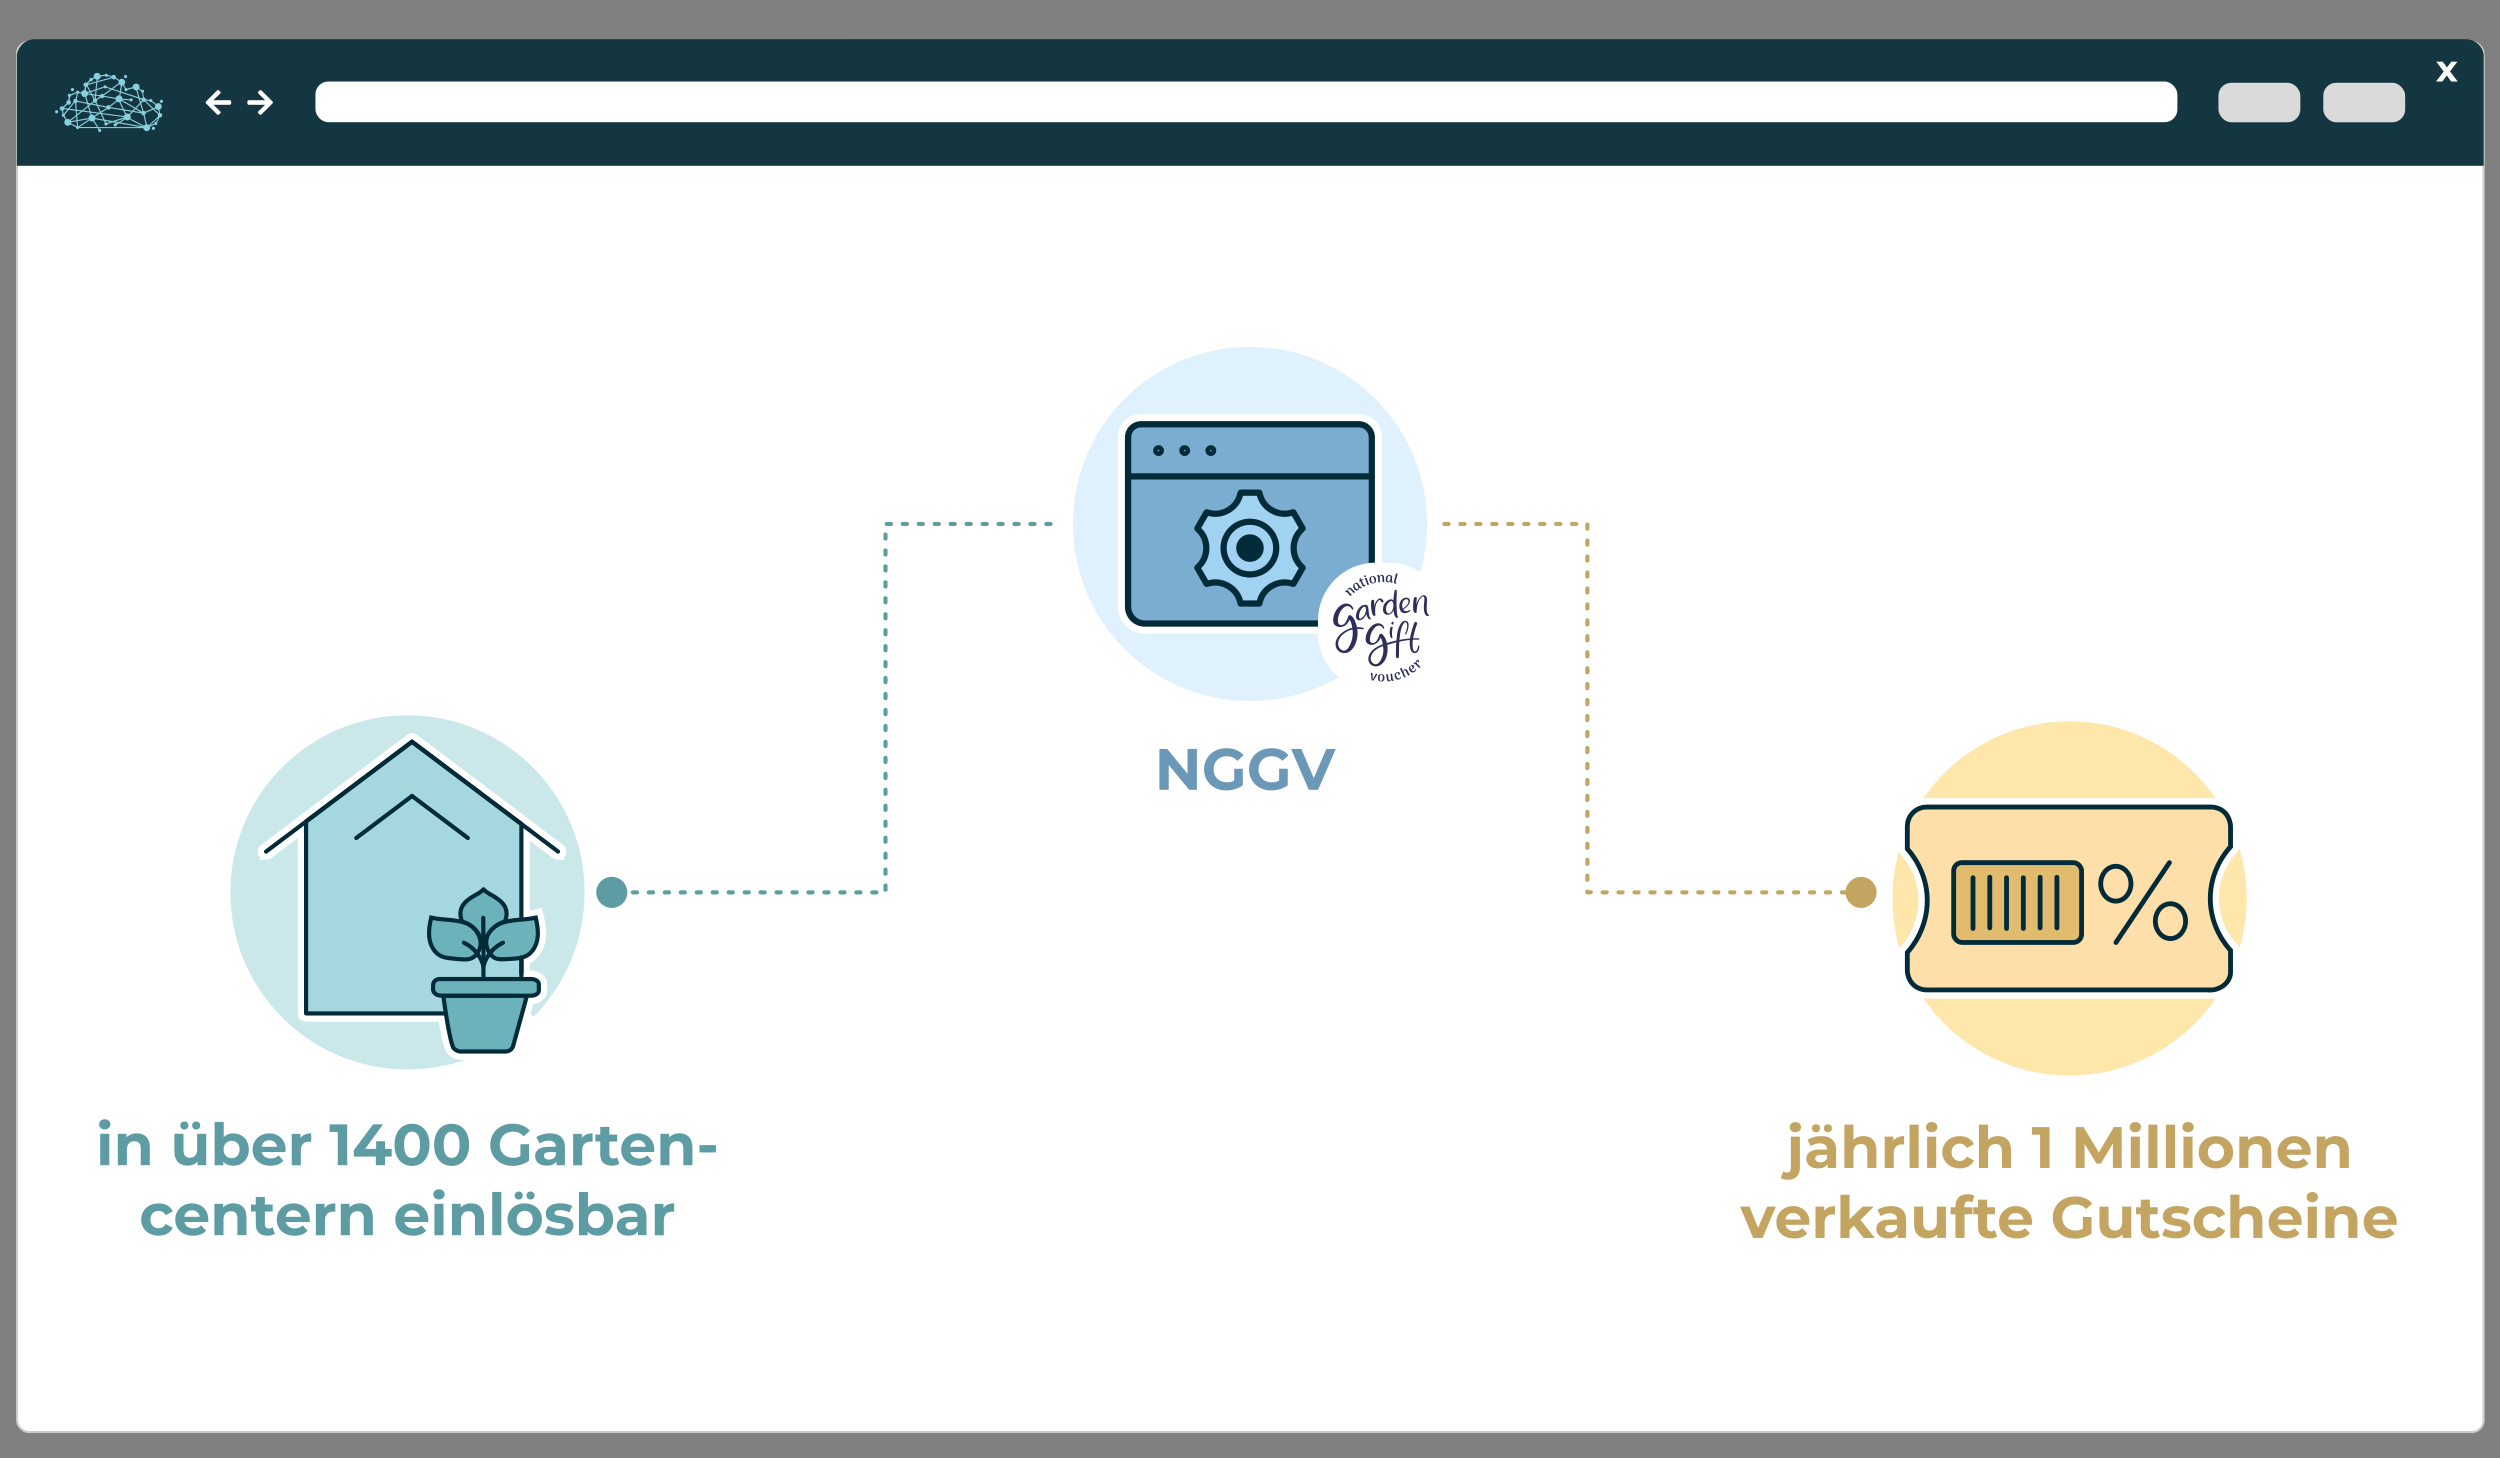 <?xml version="1.0" encoding="UTF-8"?><svg id="Ebene_1" xmlns="http://www.w3.org/2000/svg" viewBox="0 0 600 350"><rect x="0" y="0" width="600" height="350" fill="#808080" stroke="none"/><defs><style>.cls-1,.cls-2,.cls-3,.cls-4,.cls-5,.cls-6,.cls-7,.cls-8,.cls-9{stroke:#022b39;}.cls-1,.cls-3,.cls-4,.cls-10,.cls-5,.cls-6,.cls-8,.cls-11,.cls-9{stroke-linecap:round;}.cls-1,.cls-3,.cls-4,.cls-10,.cls-5,.cls-11,.cls-9{stroke-linejoin:round;}.cls-1,.cls-12{fill:#a4d8de;}.cls-13{fill:#dadada;}.cls-14{fill:#6a98b6;}.cls-2,.cls-15,.cls-16,.cls-6,.cls-12,.cls-7,.cls-8,.cls-17,.cls-18{stroke-miterlimit:10;}.cls-2,.cls-16,.cls-8,.cls-9{fill:#6bb2bb;}.cls-2,.cls-7{stroke-linecap:square;}.cls-3,.cls-4,.cls-10,.cls-6,.cls-11{fill:none;}.cls-3,.cls-5,.cls-7{stroke-width:1.16px;}.cls-19,.cls-20,.cls-17{fill:#fff;}.cls-21{fill:#a1d2f2;}.cls-20,.cls-22{fill-rule:evenodd;}.cls-15,.cls-16,.cls-12,.cls-18{stroke:#fff;stroke-width:3px;}.cls-15,.cls-7{fill:#fedea9;}.cls-10{stroke:#5d9ca3;}.cls-10,.cls-11{stroke-dasharray:1 2.83;stroke-width:.99px;}.cls-23{fill:#c3a460;}.cls-24{fill:#c3a461;}.cls-25{fill:#8acfdc;}.cls-5{fill:#e1bb6e;}.cls-26,.cls-18{fill:#022b39;}.cls-27{fill:#cae7ea;}.cls-28{fill:#5d9ca3;}.cls-29{fill:#143640;}.cls-30{fill:#7aadd0;}.cls-31{fill:#dff1fc;}.cls-11{stroke:#c3a460;}.cls-17{stroke:#cdcccc;stroke-width:.5px;}.cls-32{fill:#ffe7ac;}.cls-33{fill:#5e9ca3;}.cls-22{fill:#2f2e5a;}</style></defs><rect class="cls-17" x="4.08" y="10.05" width="591.99" height="333.64" rx="2.83" ry="2.83"/><path class="cls-29" d="M596.08,39.79V13.22c-.16-2.03-1.97-3.82-4.4-3.82H8.44c-3.02,0-4.4,2.68-4.4,3.93v26.46h592.04Z"/><rect class="cls-19" x="75.71" y="19.57" width="446.86" height="9.76" rx="3.07" ry="3.07"/><rect class="cls-13" x="557.59" y="19.87" width="19.65" height="9.47" rx="3.07" ry="3.07"/><rect class="cls-13" x="532.43" y="19.87" width="19.65" height="9.47" rx="3.07" ry="3.07"/><path class="cls-19" d="M588.28,19.57l-1.05-1.46-1.08,1.46h-1.51l1.84-2.4-1.77-2.37h1.55l1.01,1.39,1.04-1.39h1.47l-1.77,2.33,1.84,2.44h-1.57Z"/><path class="cls-19" d="M63.63,25.15c-.12,0-.19,0-.25,0-1.19,0-2.38,0-3.57,0-.33,0-.44-.11-.44-.44,0-.04,0-.09,0-.13,0-.45.08-.53.54-.53,1.16,0,2.32,0,3.48,0,.06,0,.13,0,.23,0-.05-.07-.08-.1-.11-.14-.48-.47-.97-.93-1.45-1.4-.23-.22-.23-.36,0-.58.43-.43.48-.43.92,0,.79.79,1.58,1.58,2.37,2.37.21.21.22.36,0,.57-.85.85-1.7,1.7-2.55,2.55-.19.19-.35.19-.55,0-.07-.07-.14-.13-.21-.2-.19-.19-.19-.35,0-.53.48-.47.97-.93,1.45-1.4.04-.04.08-.08.16-.16Z"/><path class="cls-19" d="M51.22,25.15c.12,0,.19,0,.25,0,1.19,0,2.38,0,3.57,0,.33,0,.44-.11.44-.44,0-.04,0-.09,0-.13,0-.45-.08-.53-.54-.53-1.16,0-2.32,0-3.48,0-.06,0-.13,0-.23,0,.05-.07.08-.1.11-.14.48-.47.97-.93,1.45-1.4.23-.22.23-.36,0-.58-.43-.43-.48-.43-.92,0-.79.79-1.58,1.58-2.37,2.37-.21.21-.22.36,0,.57.85.85,1.7,1.7,2.55,2.55.19.19.35.19.55,0,.07-.07.14-.13.21-.2.19-.19.19-.35,0-.53-.48-.47-.97-.93-1.45-1.4-.04-.04-.08-.08-.16-.16Z"/><path class="cls-25" d="M37.2,30.81c0-.22-.17-.39-.39-.39s-.39.17-.39.39c0,.21.17.39.39.39s.39-.17.39-.39M38.35,24.32c0,.22.17.39.39.39s.39-.17.39-.39c0-.22-.17-.39-.39-.39s-.39.17-.39.39M29.75,18.37c0,.22.17.39.39.39s.39-.17.39-.39c0-.22-.17-.39-.39-.39s-.39.17-.39.39M16.99,21.51c0,.22.17.39.39.39s.39-.17.39-.39-.17-.39-.39-.39-.39.17-.39.39M15.13,26.54c.14-.07.24-.19.28-.33l.73.1-.82,1s-.03,0-.05-.01l-.14-.75M16.21,25.05c.08.05.19.09.29.09.3,0,.54-.24.54-.54,0-.23-.14-.42-.34-.5l.1-.84s.09-.03.13-.06c.1-.08.16-.19.16-.31l1.3-.48s.04.04.06.06l-.33,1.24s0,0,0,0c-.3,0-.54.24-.54.54,0,.09.02.17.06.24l-1.29,1.57-.92-.12s-.03-.09-.05-.13l.83-.75ZM18.72,22.54c.12-.01.22-.07.29-.18l.49.09s0,.01,0,.02c0,.46.37.83.83.83.03,0,.07,0,.1,0l.4,1.33-2.17-.42c-.01-.18-.12-.34-.27-.43l.33-1.24ZM20.69,20.87c.07,0,.13-.03.19-.05l.6,1.12-.43.14c-.1-.19-.27-.34-.48-.4l.12-.81ZM21.09,20.63c.05-.08.08-.17.09-.26l1.91-.53-.16,1.62-1.19.4-.65-1.22M21.74,19.45s.11.04.16.04c.21,0,.39-.17.39-.39,0-.02,0-.03,0-.05l.42-.23c.11.15.27.25.45.3l-.04.43-1.99.55s-.01-.03-.02-.04l.64-.61ZM24.93,21.08c.07.09.18.14.3.14s.23-.06.3-.14l.99.33-1.69,1.23c-.09-.08-.21-.12-.34-.12-.22,0-.42.14-.5.33l-.91-.13.1-1.06,1.74-.58ZM23.37,19.76l3.51-.97c.09.16.27.27.46.27.14,0,.28-.06.37-.15l.79.52c-.04.1-.07.21-.07.33,0,.08.01.16.03.23l-1.68,1.22-1.17-.39c0-.21-.18-.37-.39-.37s-.38.17-.39.37l-1.63.54.16-1.6ZM23.43,19.14c.41-.04.74-.37.75-.79l1.01-.11c.06.13.2.21.35.21.13,0,.25-.07.32-.17l.94.22s0,.01,0,.02c0,0,0,0,0,0l-3.41.94.03-.33ZM28.59,20.24c.1.14.24.24.4.3l-.22,1.33-1.67-.55,1.48-1.08M33.26,23.65l.32,1.05-1.09,1.14-3.17-1.83s.01-.04.02-.06l1.77.13c.05.16.2.28.37.28.22,0,.39-.17.39-.39,0-.22-.17-.39-.39-.39-.16,0-.29.09-.35.23l-1.75-.13c-.01-.32-.21-.6-.49-.73l.12-.72,4.26,1.42ZM29.27,20.58c.1,0,.19-.02.28-.05l.41.7c-.07.07-.11.17-.11.27s.17.39.39.39c.2,0,.36-.15.39-.34l1.32-.35c.12.3.41.51.75.51l.48,1.61-4.12-1.37.22-1.38ZM32.95,21.68c.13-.04.25-.12.35-.22l.55.38s0,.05,0,.08c0,.18.13.34.3.38l.15,1.13c-.09.04-.17.11-.22.19l-.58-.19-.53-1.75M34.25,24.39c.08.04.17.07.26.07.1,0,.2-.03.28-.08l1.76,1.7-1.67.73c-.1-.12-.25-.21-.42-.21,0,0-.01,0-.02,0l-.55-1.83.36-.38M34.98,24.18s.01-.03.02-.04l.84.1c.04.17.19.3.38.3.07,0,.14-.02.2-.06l.88.69c-.07.12-.11.26-.11.41,0,.07.01.14.03.21l-.4.17-1.84-1.78M37.34,26.04c.15.22.4.37.69.37,0,0,.01,0,.02,0l.13.79s-.03.01-.04.02l-1.09-1.05.3-.13M37.45,29.24s-.03,0-.05,0c-.22,0-.39.17-.39.39,0,.01,0,.02,0,.03l-.99.47,1.93-1.83-.5.95ZM35.74,30.01c-.14-.11-.31-.18-.49-.18l-.54-2.21c.17-.09.28-.27.28-.47,0-.03,0-.05,0-.08l1.78-.77,1.17,1.13c-.04.08-.07.17-.07.26,0,.09.02.18.07.26l-2.19,2.07ZM34.98,29.86c-.17.05-.31.16-.42.3l-3.27-1.71c.06-.11.09-.24.09-.37,0-.19-.06-.36-.17-.49l.68-.71,2.03.33c.03.27.25.48.53.49l.53,2.18M28.87,29.38l1.14-.68c.14.12.33.2.54.2.22,0,.42-.09.57-.23l3.17,1.66-5.42-.95ZM23.58,30.48l-.95-1.52c.1-.09.18-.21.23-.34l2.06.36.24.51c-.13.13-.15.35-.03.5.13.17.37.21.54.08.1-.07.15-.18.16-.3l1.27-.42,1.01.18-.2.12c-.07-.05-.15-.08-.24-.08-.22,0-.39.17-.39.39,0,.22.17.39.39.39s.39-.17.39-.39c0-.02,0-.05,0-.07l.47-.28,5.04.88h-9.98ZM19.08,30.48l2.4-1.58c.15.16.37.26.61.26.11,0,.22-.02.31-.06l.86,1.38h-4.18ZM18.85,30.3s-.08-.05-.12-.06l-.09-1.16,2.67-.47s.01.04.02.06l-2.48,1.63ZM18.61,28.81l-.08-1.06,1.22-.97,1.79.24.17.58c-.27.14-.46.42-.46.74,0,0,0,0,0,0l-2.64.47ZM18.44,26.61l.93.12-.87.69-.06-.81ZM18.45,30.26s-.05.02-.07.04c0,0,0,0,0,0l-1.33-.69c.03-.08.04-.17.04-.26,0,0,0,0,0,0l1.27-.22.09,1.13M21.06,25.4l-1.38,1.09-1.26-.17-.12-1.58c.14-.05.25-.15.31-.27l2.31.45.14.48ZM22.81,22.68l-.67-.09-.26-.49,1.03-.34-.09.92ZM22.3,22.89l.49.07-.06.65s-.03,0-.04,0l-.39-.72ZM23.09,25.06l-.93-.18.37-.29c.08.05.18.08.28.08.03,0,.07,0,.1,0l.19.4ZM23.17,23.74c-.05-.05-.11-.08-.18-.11l.06-.64.9.13s.01.07.02.1l-.81.52ZM27.72,23.75c0,.16.06.3.14.43l-1.5,1.17c-.09-.07-.2-.11-.33-.11-.21,0-.4.12-.48.3l-2.13-.41-.27-.58c.12-.1.19-.25.19-.41,0-.06,0-.11-.03-.17l.81-.52c.1.09.22.14.36.14.22,0,.4-.13.49-.32l2.74.47ZM28.62,22.89s-.05,0-.07,0c-.37,0-.69.25-.79.59l-2.73-.47c0-.05-.02-.1-.03-.15l1.85-1.34,1.9.63-.12.74ZM29.43,26.19l-2.86-.46c0-.06-.02-.11-.04-.16l1.52-1.19c.14.1.31.16.49.16.03,0,.07,0,.1,0l.79,1.65ZM29.91,26.54l1.65.27-.55.57c-.13-.09-.29-.14-.46-.14-.1,0-.2.02-.28.05l-.36-.75ZM30.03,27.43c-.12.1-.22.24-.27.4l-5.4-.71-.03-.06,1.35-.88c.1.09.22.14.36.14.22,0,.41-.13.49-.32l3.05.5.45.94M29.82,28.45s.01.02.02.03l-1.37.83-.81-.14,2.17-.71ZM23.47,27.27l-.78.5c-.15-.16-.37-.27-.61-.27-.04,0-.07,0-.1,0l-.14-.46,1.63.22ZM23.57,25.44l1.93.37s.01.09.03.13l-1.32.85-.64-1.36ZM21.38,25.5l.5-.39,1.36.26.74,1.58-.15.09-2.07-.27-.38-1.27ZM21.22,24.98l.3.06-.23.18-.07-.24ZM21.46,26.73l-1.4-.19,1.09-.86.31,1.04ZM22.91,28.34c0-.12-.02-.23-.07-.33l1.05-.68.28.04.61,1.3-1.87-.33s0,0,0,0M26.52,29.25l-.78.26c-.08-.1-.21-.15-.33-.14l-.16-.33,1.27.22ZM25.11,28.72l-.62-1.32,5.23.69s0,.06,0,.09l-2.66.87-1.97-.34ZM31.79,26.57l-2.03-.33-.85-1.79c.1-.05.19-.12.26-.21l3.11,1.8-.5.52ZM33.74,26.89l-1.62-.26.41-.43,1.2.7ZM33.67,25l.51,1.68s-.07.05-.1.08l-1.34-.78.94-.98ZM33.97,23.92c0,.1.03.2.08.28l-.26.27-.22-.71.39.13s0,.02,0,.03M21.15,22.45s0-.07,0-.1l.47-.16.19.35-.65-.09M21.96,22.84l.48.9c-.11.1-.17.24-.17.39,0,.09.02.18.07.26l-.53.42-.67-.13-.44-1.47c.2-.1.35-.28.42-.49l.85.12ZM17.05,29.08s-.03-.08-.05-.12l1.28-1.01.07.9-1.3.23M16.67,26.1l1.15-1.41c.06.04.13.07.2.08l.12,1.52-1.47-.19ZM16.82,28.75c-.15-.13-.34-.21-.55-.21-.11,0-.22.02-.31.06l-.43-.7c.08-.12.09-.28.02-.41l.93-1.13,1.7.22.08,1.05-1.43,1.12ZM14.36,26.05c0,.28.22.52.5.54l.14.74s-.03.02-.04.03c-.17.13-.21.37-.08.54.1.13.26.18.41.15l.43.69c-.17.15-.28.37-.28.62,0,.46.37.83.83.83.27,0,.51-.13.66-.33l1.31.68c-.02.1,0,.21.07.3.13.17.37.21.54.08.06-.05.11-.11.13-.18h4.44s.2.33.2.33c-.1.13-.11.33,0,.47.13.17.37.21.54.08.17-.13.21-.37.08-.54-.09-.13-.25-.18-.39-.15l-.11-.18h10.65c.05.41.4.73.82.73.46,0,.83-.37.83-.83,0-.08-.01-.15-.03-.22l1.11-.52c.07.07.17.11.27.11.22,0,.39-.17.39-.39,0-.1-.04-.19-.1-.26l.62-1.16s.06,0,.09,0c.3,0,.54-.24.54-.54,0-.29-.22-.52-.51-.54l-.13-.79c.31-.12.54-.42.54-.77,0-.46-.37-.83-.83-.83-.21,0-.4.08-.55.21l-.89-.69s.02-.08.02-.12c0-.22-.17-.39-.39-.39-.15,0-.28.08-.35.21l-.83-.1c-.02-.26-.23-.47-.49-.49l-.14-1.12c.12-.07.21-.2.21-.34,0-.22-.17-.39-.39-.39-.09,0-.17.03-.23.08l-.54-.38c.05-.1.07-.22.07-.34,0-.46-.37-.83-.83-.83s-.83.37-.83.83c0,.01,0,.03,0,.04l-1.32.35c-.07-.1-.19-.17-.32-.17,0,0-.02,0-.03,0l-.42-.72c.19-.15.3-.38.3-.64,0-.46-.37-.83-.83-.83-.24,0-.46.1-.61.27l-.79-.52s.02-.1.02-.15c0-.3-.24-.54-.54-.54-.19,0-.36.1-.46.26l-.96-.22c-.02-.19-.19-.34-.39-.34-.18,0-.33.12-.38.29l-1.01.11c-.1-.34-.42-.59-.79-.59-.46,0-.83.37-.83.83,0,.09.02.18.04.26l-.42.23c-.07-.06-.16-.1-.26-.1-.22,0-.39.17-.39.39,0,.06.01.11.03.16l-.64.61c-.08-.04-.17-.07-.26-.07-.3,0-.54.24-.54.54,0,.22.13.41.32.49l-.12.82c-.34.01-.63.23-.75.53l-.48-.09c-.02-.12-.09-.23-.21-.29-.19-.1-.43-.02-.52.18-.03.06-.04.12-.04.18l-1.3.48c-.13-.15-.36-.18-.53-.06-.17.13-.21.37-.08.54.04.05.08.09.14.12l-.1.84c-.26.04-.46.26-.46.53,0,.09.02.17.06.25l-.83.75c-.08-.06-.19-.09-.29-.09-.3,0-.54.24-.54.54M13.36,26.51c-.17.13-.21.37-.08.54.13.17.37.21.54.08.17-.13.21-.37.08-.54-.13-.17-.37-.21-.54-.08"/><polyline class="cls-11" points="346.65 125.74 380.97 125.74 380.97 214.17 446.85 214.17"/><path class="cls-23" d="M446.66,217.9c2.06,0,3.73-1.67,3.73-3.73s-1.67-3.73-3.73-3.73-3.73,1.67-3.73,3.73,1.67,3.73,3.73,3.73Z"/><polyline class="cls-10" points="252.13 125.74 212.52 125.74 212.52 214.17 146.64 214.17"/><path class="cls-28" d="M146.83,210.44c-2.06,0-3.73,1.67-3.73,3.73s1.67,3.73,3.73,3.73,3.73-1.67,3.73-3.73-1.67-3.73-3.73-3.73Z"/><path class="cls-14" d="M287.25,179.75v9.8h-1.86l-4.89-5.95v5.95h-2.24v-9.8h1.88l4.87,5.95v-5.95h2.24Z"/><path class="cls-14" d="M296.2,184.49h2.07v3.98c-.53.4-1.15.71-1.85.92-.7.21-1.4.32-2.11.32-1.02,0-1.93-.22-2.74-.65-.81-.43-1.45-1.04-1.91-1.81-.46-.77-.69-1.64-.69-2.61s.23-1.84.69-2.61c.46-.77,1.1-1.37,1.93-1.81.82-.43,1.75-.65,2.77-.65.86,0,1.64.14,2.34.43.7.29,1.29.71,1.76,1.26l-1.46,1.34c-.7-.74-1.54-1.11-2.53-1.11-.63,0-1.18.13-1.67.39-.49.26-.86.63-1.13,1.11-.27.48-.41,1.02-.41,1.64s.14,1.15.41,1.62c.27.48.65.85,1.13,1.11.48.27,1.03.4,1.65.4.65,0,1.24-.14,1.76-.42v-2.87Z"/><path class="cls-14" d="M306.99,184.49h2.07v3.98c-.53.4-1.15.71-1.85.92-.7.21-1.4.32-2.11.32-1.02,0-1.93-.22-2.74-.65-.81-.43-1.45-1.04-1.91-1.81-.46-.77-.69-1.64-.69-2.61s.23-1.84.69-2.61c.46-.77,1.1-1.37,1.92-1.81.82-.43,1.75-.65,2.77-.65.86,0,1.64.14,2.34.43.7.29,1.29.71,1.76,1.26l-1.46,1.34c-.7-.74-1.54-1.11-2.53-1.11-.62,0-1.18.13-1.67.39-.49.26-.86.63-1.13,1.11-.27.48-.41,1.02-.41,1.64s.14,1.15.41,1.62c.27.48.65.85,1.13,1.11.48.27,1.03.4,1.65.4.65,0,1.24-.14,1.76-.42v-2.87Z"/><path class="cls-14" d="M320.58,179.75l-4.24,9.8h-2.24l-4.23-9.8h2.45l2.98,7,3.02-7h2.25Z"/><path class="cls-33" d="M24.16,270.72c-.25-.23-.38-.52-.38-.87s.13-.63.38-.87.58-.35.98-.35.73.11.98.34.38.5.38.84c0,.36-.13.67-.38.9-.25.24-.58.36-.98.36s-.73-.12-.98-.35ZM24.05,272.12h2.18v7.53h-2.18v-7.53Z"/><path class="cls-33" d="M35.1,272.85c.57.56.86,1.39.86,2.49v4.31h-2.18v-3.98c0-.6-.13-1.04-.39-1.34s-.64-.44-1.13-.44c-.55,0-.99.17-1.32.51-.33.34-.49.85-.49,1.52v3.72h-2.18v-7.53h2.09v.88c.29-.32.65-.56,1.08-.74s.9-.26,1.41-.26c.93,0,1.69.28,2.26.84Z"/><path class="cls-33" d="M49.49,272.12v7.53h-2.07v-.9c-.29.33-.63.58-1.04.75-.4.17-.83.26-1.3.26-.99,0-1.77-.28-2.35-.85-.58-.57-.87-1.41-.87-2.53v-4.26h2.18v3.93c0,1.21.51,1.82,1.53,1.82.52,0,.94-.17,1.26-.51.32-.34.48-.85.48-1.52v-3.72h2.18ZM43.55,270.81c-.19-.18-.28-.41-.28-.69s.09-.51.28-.69c.19-.18.42-.27.7-.27s.51.09.69.27c.18.18.27.41.27.69s-.09.51-.27.69c-.18.18-.41.27-.69.27s-.51-.09-.7-.27ZM46.39,270.81c-.18-.18-.27-.41-.27-.69s.09-.51.27-.69c.18-.18.41-.27.69-.27s.51.09.7.27c.19.18.28.41.28.69s-.09.51-.28.69c-.19.18-.42.27-.7.27s-.51-.09-.69-.27Z"/><path class="cls-33" d="M57.88,272.49c.57.32,1.02.78,1.35,1.36.33.58.49,1.26.49,2.04s-.16,1.45-.49,2.04c-.33.58-.78,1.04-1.35,1.36-.57.32-1.21.48-1.91.48-1.04,0-1.82-.33-2.37-.98v.87h-2.09v-10.39h2.18v3.65c.55-.61,1.31-.91,2.27-.91.7,0,1.34.16,1.91.48ZM56.97,277.4c.36-.38.54-.88.54-1.52s-.18-1.14-.54-1.52-.82-.57-1.38-.57-1.02.19-1.38.57c-.36.38-.54.88-.54,1.52s.18,1.14.54,1.52c.36.38.82.57,1.38.57s1.02-.19,1.38-.57Z"/><path class="cls-33" d="M68.51,276.5h-5.7c.1.47.35.83.73,1.11.38.27.86.41,1.43.41.39,0,.74-.06,1.04-.17.3-.12.59-.3.85-.55l1.16,1.26c-.71.81-1.75,1.22-3.11,1.22-.85,0-1.6-.17-2.25-.5-.65-.33-1.16-.79-1.51-1.38-.35-.59-.53-1.25-.53-2s.17-1.4.52-2,.83-1.05,1.44-1.39,1.29-.5,2.05-.5,1.4.16,2,.48c.6.32,1.07.77,1.41,1.37s.51,1.28.51,2.07c0,.03-.01.22-.04.59ZM63.4,274.08c-.34.28-.54.66-.62,1.15h3.71c-.07-.48-.28-.86-.62-1.14-.34-.29-.75-.43-1.23-.43s-.91.14-1.25.42Z"/><path class="cls-33" d="M73.16,272.29c.44-.19.95-.28,1.53-.28v2.02c-.24-.02-.41-.03-.49-.03-.63,0-1.12.17-1.47.52-.35.35-.53.88-.53,1.58v3.56h-2.18v-7.53h2.09v.99c.26-.36.61-.64,1.06-.83Z"/><path class="cls-33" d="M83.33,269.85v9.8h-2.27v-7.98h-1.96v-1.82h4.23Z"/><path class="cls-33" d="M94.01,277.59h-1.6v2.06h-2.21v-2.06h-5.28v-1.53l4.62-6.22h2.38l-4.28,5.89h2.63v-1.83h2.14v1.83h1.6v1.85Z"/><path class="cls-33" d="M96.71,279.22c-.63-.4-1.13-.98-1.49-1.74s-.54-1.67-.54-2.72.18-1.96.54-2.72.86-1.34,1.49-1.74c.63-.4,1.36-.6,2.17-.6s1.54.2,2.17.6c.63.4,1.13.98,1.49,1.74.36.76.54,1.67.54,2.72s-.18,1.96-.54,2.72c-.36.76-.86,1.34-1.49,1.74s-1.36.6-2.17.6-1.54-.2-2.17-.6ZM100.29,277.13c.34-.51.51-1.31.51-2.38s-.17-1.87-.51-2.38c-.34-.51-.81-.77-1.41-.77s-1.05.26-1.39.77c-.34.51-.51,1.31-.51,2.38s.17,1.87.51,2.38c.34.51.81.77,1.39.77s1.07-.26,1.41-.77Z"/><path class="cls-33" d="M106.22,279.22c-.63-.4-1.13-.98-1.49-1.74s-.54-1.67-.54-2.72.18-1.96.54-2.72.86-1.34,1.49-1.74c.63-.4,1.36-.6,2.17-.6s1.54.2,2.17.6c.63.4,1.13.98,1.49,1.74.36.76.54,1.67.54,2.72s-.18,1.96-.54,2.72c-.36.76-.86,1.34-1.49,1.74s-1.36.6-2.17.6-1.54-.2-2.17-.6ZM109.79,277.13c.34-.51.51-1.31.51-2.38s-.17-1.87-.51-2.38c-.34-.51-.81-.77-1.41-.77s-1.05.26-1.39.77c-.34.51-.51,1.31-.51,2.38s.17,1.87.51,2.38c.34.51.81.77,1.39.77s1.07-.26,1.41-.77Z"/><path class="cls-33" d="M124.89,274.6h2.07v3.98c-.53.4-1.15.71-1.85.92-.7.21-1.4.32-2.11.32-1.02,0-1.93-.22-2.74-.65-.81-.43-1.45-1.04-1.91-1.81-.46-.77-.69-1.64-.69-2.61s.23-1.84.69-2.61c.46-.77,1.1-1.37,1.93-1.81.82-.43,1.75-.65,2.77-.65.86,0,1.64.14,2.34.43.7.29,1.29.71,1.76,1.26l-1.46,1.34c-.7-.74-1.54-1.11-2.53-1.11-.63,0-1.18.13-1.67.39-.49.26-.86.63-1.13,1.11-.27.48-.41,1.02-.41,1.64s.14,1.15.41,1.62c.27.48.65.85,1.13,1.11.48.27,1.03.4,1.65.4.65,0,1.24-.14,1.76-.42v-2.87Z"/><path class="cls-33" d="M134.64,272.84c.63.56.94,1.39.94,2.51v4.3h-2.04v-.94c-.41.7-1.18,1.05-2.3,1.05-.58,0-1.08-.1-1.5-.29-.42-.2-.75-.47-.97-.81-.22-.34-.34-.74-.34-1.18,0-.7.26-1.25.79-1.65s1.34-.6,2.44-.6h1.74c0-.48-.14-.84-.43-1.1-.29-.26-.72-.39-1.3-.39-.4,0-.8.06-1.18.19s-.72.3-.99.51l-.78-1.53c.41-.29.9-.51,1.48-.67.57-.16,1.16-.24,1.77-.24,1.17,0,2.06.28,2.69.83ZM132.77,278.03c.29-.17.49-.43.62-.76v-.77h-1.5c-.9,0-1.34.29-1.34.88,0,.28.11.5.33.67.22.16.52.25.9.25s.7-.09.99-.26Z"/><path class="cls-33" d="M140.69,272.29c.44-.19.95-.28,1.53-.28v2.02c-.24-.02-.41-.03-.49-.03-.63,0-1.12.17-1.47.52-.35.35-.53.88-.53,1.58v3.56h-2.18v-7.53h2.09v.99c.26-.36.61-.64,1.06-.83Z"/><path class="cls-33" d="M148.65,279.29c-.21.16-.48.28-.79.36-.31.08-.64.12-.99.12-.9,0-1.59-.23-2.08-.69-.49-.46-.73-1.13-.73-2.02v-3.09h-1.16v-1.68h1.16v-1.83h2.18v1.83h1.88v1.68h-1.88v3.07c0,.32.08.56.25.74.16.17.39.26.69.26.35,0,.64-.09.88-.28l.59,1.54Z"/><path class="cls-33" d="M156.98,276.5h-5.7c.1.47.35.83.73,1.11.38.27.86.41,1.43.41.39,0,.74-.06,1.04-.17.3-.12.59-.3.85-.55l1.16,1.26c-.71.81-1.75,1.22-3.11,1.22-.85,0-1.6-.17-2.25-.5-.65-.33-1.16-.79-1.51-1.38-.35-.59-.53-1.25-.53-2s.17-1.4.52-2,.83-1.05,1.44-1.39,1.29-.5,2.05-.5,1.4.16,2,.48c.6.32,1.07.77,1.41,1.37s.51,1.28.51,2.07c0,.03-.01.22-.04.59ZM151.87,274.08c-.34.28-.54.66-.62,1.15h3.71c-.07-.48-.28-.86-.62-1.14-.34-.29-.75-.43-1.23-.43s-.91.14-1.25.42Z"/><path class="cls-33" d="M165.32,272.85c.57.56.86,1.39.86,2.49v4.31h-2.18v-3.98c0-.6-.13-1.04-.39-1.34s-.64-.44-1.13-.44c-.55,0-.99.17-1.32.51-.33.34-.49.85-.49,1.52v3.72h-2.18v-7.53h2.09v.88c.29-.32.65-.56,1.08-.74s.9-.26,1.41-.26c.93,0,1.69.28,2.26.84Z"/><path class="cls-33" d="M167.87,274.83h3.96v1.75h-3.96v-1.75Z"/><path class="cls-33" d="M35.92,296.07c-.64-.33-1.14-.79-1.5-1.38s-.54-1.25-.54-2,.18-1.41.54-2,.86-1.05,1.5-1.38,1.36-.5,2.16-.5,1.49.17,2.08.5,1.02.8,1.29,1.42l-1.69.91c-.39-.69-.96-1.04-1.69-1.04-.57,0-1.04.19-1.41.56-.37.37-.56.88-.56,1.53s.19,1.15.56,1.53c.37.37.84.56,1.41.56.75,0,1.31-.35,1.69-1.04l1.69.92c-.27.6-.7,1.06-1.29,1.4s-1.29.5-2.08.5-1.52-.17-2.16-.5Z"/><path class="cls-33" d="M49.95,293.3h-5.7c.1.47.35.83.73,1.11.38.27.86.41,1.43.41.39,0,.74-.06,1.04-.17.3-.12.59-.3.85-.55l1.16,1.26c-.71.81-1.75,1.22-3.11,1.22-.85,0-1.6-.17-2.25-.5-.65-.33-1.16-.79-1.51-1.38-.35-.59-.53-1.25-.53-2s.17-1.4.52-2,.83-1.05,1.44-1.39,1.29-.5,2.05-.5,1.4.16,2,.48c.6.32,1.07.77,1.41,1.37s.51,1.28.51,2.07c0,.03-.01.22-.04.59ZM44.84,290.88c-.34.28-.54.66-.62,1.15h3.71c-.07-.48-.28-.86-.62-1.14-.34-.29-.75-.43-1.23-.43s-.91.14-1.25.42Z"/><path class="cls-33" d="M58.29,289.65c.57.56.86,1.39.86,2.49v4.31h-2.18v-3.98c0-.6-.13-1.04-.39-1.34s-.64-.44-1.13-.44c-.55,0-.99.17-1.32.51-.33.34-.49.85-.49,1.52v3.72h-2.18v-7.53h2.09v.88c.29-.32.65-.56,1.08-.74s.9-.26,1.41-.26c.93,0,1.69.28,2.26.84Z"/><path class="cls-33" d="M65.98,296.09c-.21.16-.48.28-.79.36-.31.08-.64.12-.99.12-.9,0-1.59-.23-2.08-.69-.49-.46-.73-1.13-.73-2.02v-3.09h-1.16v-1.68h1.16v-1.83h2.18v1.83h1.88v1.68h-1.88v3.07c0,.32.08.56.25.74.16.17.39.26.69.26.35,0,.64-.09.88-.28l.59,1.54Z"/><path class="cls-33" d="M74.31,293.3h-5.7c.1.47.35.83.73,1.11.38.27.86.41,1.43.41.39,0,.74-.06,1.04-.17.3-.12.59-.3.85-.55l1.16,1.26c-.71.81-1.75,1.22-3.11,1.22-.85,0-1.6-.17-2.25-.5-.65-.33-1.16-.79-1.51-1.38-.35-.59-.53-1.25-.53-2s.17-1.4.52-2,.83-1.05,1.44-1.39,1.29-.5,2.05-.5,1.4.16,2,.48c.6.32,1.07.77,1.41,1.37s.51,1.28.51,2.07c0,.03-.01.22-.04.59ZM69.2,290.88c-.34.28-.54.66-.62,1.15h3.71c-.07-.48-.28-.86-.62-1.14-.34-.29-.75-.43-1.23-.43s-.91.14-1.25.42Z"/><path class="cls-33" d="M78.95,289.09c.44-.19.95-.28,1.53-.28v2.02c-.24-.02-.41-.03-.49-.03-.63,0-1.12.17-1.47.52-.35.35-.53.88-.53,1.58v3.56h-2.18v-7.53h2.09v.99c.26-.36.61-.64,1.06-.83Z"/><path class="cls-33" d="M88.62,289.65c.57.56.86,1.39.86,2.49v4.31h-2.18v-3.98c0-.6-.13-1.04-.39-1.34s-.64-.44-1.13-.44c-.55,0-.99.17-1.32.51-.33.34-.49.85-.49,1.52v3.72h-2.18v-7.53h2.09v.88c.29-.32.65-.56,1.08-.74s.9-.26,1.41-.26c.93,0,1.69.28,2.26.84Z"/><path class="cls-33" d="M102.76,293.3h-5.7c.1.47.35.83.73,1.11.38.27.86.41,1.43.41.39,0,.74-.06,1.04-.17.3-.12.59-.3.85-.55l1.16,1.26c-.71.81-1.75,1.22-3.11,1.22-.85,0-1.6-.17-2.25-.5-.65-.33-1.16-.79-1.51-1.38-.35-.59-.53-1.25-.53-2s.17-1.4.52-2,.83-1.05,1.44-1.39,1.29-.5,2.05-.5,1.4.16,2,.48c.6.32,1.07.77,1.41,1.37s.51,1.28.51,2.07c0,.03-.01.22-.04.59ZM97.65,290.88c-.34.28-.54.66-.62,1.15h3.71c-.07-.48-.28-.86-.62-1.14-.34-.29-.75-.43-1.23-.43s-.91.14-1.25.42Z"/><path class="cls-33" d="M104.37,287.52c-.25-.23-.38-.52-.38-.87s.13-.63.38-.87.58-.35.98-.35.73.11.98.34.38.5.38.84c0,.36-.13.67-.38.9-.25.24-.58.36-.98.36s-.73-.12-.98-.35ZM104.26,288.92h2.18v7.53h-2.18v-7.53Z"/><path class="cls-33" d="M115.31,289.65c.57.56.86,1.39.86,2.49v4.31h-2.18v-3.98c0-.6-.13-1.04-.39-1.34s-.64-.44-1.13-.44c-.55,0-.99.17-1.32.51-.33.34-.49.85-.49,1.52v3.72h-2.18v-7.53h2.09v.88c.29-.32.65-.56,1.08-.74s.9-.26,1.41-.26c.93,0,1.69.28,2.26.84Z"/><path class="cls-33" d="M118.14,286.06h2.18v10.39h-2.18v-10.39Z"/><path class="cls-33" d="M123.81,296.07c-.63-.33-1.12-.79-1.48-1.38-.35-.59-.53-1.25-.53-2s.18-1.41.53-2c.35-.59.85-1.05,1.48-1.38s1.34-.5,2.13-.5,1.5.17,2.13.5c.62.33,1.11.79,1.47,1.38.35.59.53,1.25.53,2s-.18,1.41-.53,2c-.35.59-.84,1.05-1.47,1.38-.63.33-1.33.5-2.13.5s-1.5-.17-2.13-.5ZM123.8,287.61c-.19-.18-.28-.41-.28-.69s.09-.51.28-.69c.19-.18.42-.27.7-.27s.51.09.69.27c.18.18.27.41.27.69s-.09.51-.27.69c-.18.18-.41.27-.69.27s-.51-.09-.7-.27ZM127.32,294.2c.36-.38.54-.88.54-1.52s-.18-1.14-.54-1.52c-.36-.38-.82-.57-1.38-.57s-1.02.19-1.39.57c-.36.38-.55.88-.55,1.52s.18,1.14.55,1.52c.36.38.83.57,1.39.57s1.02-.19,1.38-.57ZM126.63,287.61c-.18-.18-.27-.41-.27-.69s.09-.51.27-.69c.18-.18.41-.27.69-.27s.51.09.7.27c.19.18.28.41.28.69s-.09.51-.28.69c-.19.18-.42.27-.7.27s-.51-.09-.69-.27Z"/><path class="cls-33" d="M132.23,296.33c-.6-.15-1.07-.35-1.43-.58l.73-1.57c.34.21.74.39,1.22.52.48.14.94.2,1.4.2.92,0,1.39-.23,1.39-.69,0-.21-.13-.37-.38-.46-.25-.09-.64-.17-1.16-.24-.62-.09-1.12-.2-1.53-.32-.4-.12-.75-.34-1.04-.64-.29-.31-.44-.75-.44-1.32,0-.48.14-.9.41-1.27s.68-.66,1.2-.86c.53-.21,1.15-.31,1.87-.31.53,0,1.06.06,1.59.17.53.12.96.28,1.31.48l-.73,1.55c-.66-.37-1.39-.56-2.17-.56-.47,0-.82.07-1.05.2s-.35.3-.35.5c0,.23.13.4.38.49.25.09.65.18,1.2.27.62.1,1.12.21,1.51.33.39.12.73.33,1.02.64.29.31.43.74.43,1.29,0,.47-.14.88-.42,1.25-.28.36-.69.65-1.23.85-.54.2-1.17.3-1.91.3-.63,0-1.24-.08-1.83-.23Z"/><path class="cls-33" d="M145.32,289.29c.57.32,1.02.78,1.35,1.36.33.58.49,1.26.49,2.04s-.16,1.45-.49,2.04c-.33.58-.78,1.04-1.35,1.36-.57.32-1.21.48-1.91.48-1.04,0-1.82-.33-2.37-.98v.87h-2.09v-10.39h2.18v3.65c.55-.61,1.31-.91,2.27-.91.7,0,1.34.16,1.91.48ZM144.41,294.2c.36-.38.54-.88.54-1.52s-.18-1.14-.54-1.52-.82-.57-1.38-.57-1.02.19-1.38.57c-.36.38-.54.88-.54,1.52s.18,1.14.54,1.52c.36.38.82.57,1.38.57s1.02-.19,1.38-.57Z"/><path class="cls-33" d="M154.22,289.64c.63.56.94,1.39.94,2.51v4.3h-2.04v-.94c-.41.7-1.18,1.05-2.3,1.05-.58,0-1.08-.1-1.5-.29-.42-.2-.75-.47-.97-.81-.22-.34-.34-.74-.34-1.18,0-.7.26-1.25.79-1.65s1.34-.6,2.44-.6h1.74c0-.48-.14-.84-.43-1.1-.29-.26-.72-.39-1.3-.39-.4,0-.8.06-1.18.19s-.72.3-.99.51l-.78-1.53c.41-.29.9-.51,1.48-.67.57-.16,1.16-.24,1.77-.24,1.17,0,2.06.28,2.69.83ZM152.36,294.83c.29-.17.49-.43.62-.76v-.77h-1.5c-.9,0-1.34.29-1.34.88,0,.28.11.5.33.67.22.16.52.25.9.25s.7-.09.99-.26Z"/><path class="cls-33" d="M160.28,289.09c.44-.19.95-.28,1.53-.28v2.02c-.24-.02-.41-.03-.49-.03-.63,0-1.12.17-1.47.52-.35.35-.53.88-.53,1.58v3.56h-2.18v-7.53h2.09v.99c.26-.36.61-.64,1.06-.83Z"/><circle class="cls-27" cx="97.8" cy="214.17" r="42.5"/><path class="cls-24" d="M427.39,282.72l.59-1.58c.25.18.56.27.92.27.28,0,.5-.09.66-.27.16-.18.24-.46.24-.82v-7.53h2.18v7.52c0,.88-.25,1.57-.75,2.08-.5.51-1.2.76-2.09.76-.77,0-1.35-.14-1.75-.42ZM429.91,271.38c-.25-.23-.38-.52-.38-.87s.13-.63.38-.87.58-.35.98-.35.73.11.98.34.38.5.38.84c0,.36-.13.67-.38.9-.25.24-.58.36-.98.36s-.73-.12-.98-.35Z"/><path class="cls-24" d="M439.73,273.5c.63.56.94,1.39.94,2.51v4.3h-2.04v-.94c-.41.7-1.18,1.05-2.3,1.05-.58,0-1.08-.1-1.5-.29-.42-.2-.75-.47-.97-.81-.22-.34-.34-.74-.34-1.18,0-.7.26-1.25.79-1.65s1.34-.6,2.44-.6h1.74c0-.48-.14-.84-.43-1.1s-.72-.39-1.3-.39c-.4,0-.8.06-1.18.19-.39.13-.72.3-.99.51l-.78-1.53c.41-.29.9-.51,1.48-.67.57-.16,1.16-.24,1.77-.24,1.17,0,2.06.28,2.69.83ZM435.15,271.47c-.19-.18-.28-.41-.28-.69s.09-.51.28-.69c.19-.18.42-.27.7-.27s.51.09.69.27c.18.18.27.41.27.69s-.09.51-.27.69-.41.27-.69.27-.51-.09-.7-.27ZM437.87,278.7c.29-.17.49-.43.62-.76v-.77h-1.5c-.9,0-1.34.29-1.34.88,0,.28.11.5.33.67s.52.25.9.25.7-.09.99-.26ZM437.99,271.47c-.18-.18-.27-.41-.27-.69s.09-.51.27-.69c.18-.18.41-.27.69-.27s.51.09.7.27c.19.18.28.41.28.69s-.09.51-.28.69-.42.27-.7.27-.51-.09-.69-.27Z"/><path class="cls-24" d="M449.48,273.51c.57.56.86,1.39.86,2.49v4.31h-2.18v-3.98c0-.6-.13-1.04-.39-1.34-.26-.29-.64-.44-1.13-.44-.55,0-.99.17-1.32.51-.33.34-.49.85-.49,1.52v3.72h-2.18v-10.39h2.18v3.64c.29-.29.64-.51,1.05-.67.41-.15.86-.23,1.34-.23.93,0,1.69.28,2.26.84Z"/><path class="cls-24" d="M455.46,272.95c.44-.19.95-.28,1.53-.28v2.02c-.24-.02-.41-.03-.49-.03-.63,0-1.12.17-1.47.52-.36.35-.53.88-.53,1.58v3.56h-2.18v-7.53h2.09v.99c.26-.36.61-.64,1.06-.83Z"/><path class="cls-24" d="M458.29,269.92h2.18v10.39h-2.18v-10.39Z"/><path class="cls-24" d="M462.62,271.38c-.25-.23-.38-.52-.38-.87s.13-.63.38-.87.58-.35.98-.35.73.11.98.34.38.5.38.84c0,.36-.13.67-.38.9-.25.24-.58.36-.98.36s-.73-.12-.98-.35ZM462.51,272.78h2.18v7.53h-2.18v-7.53Z"/><path class="cls-24" d="M468.2,279.93c-.64-.33-1.14-.79-1.5-1.38s-.54-1.25-.54-2,.18-1.41.54-2,.86-1.05,1.5-1.38c.64-.33,1.36-.5,2.16-.5s1.49.17,2.08.5,1.02.8,1.29,1.42l-1.69.91c-.39-.69-.96-1.04-1.69-1.04-.57,0-1.04.19-1.41.56-.37.37-.56.88-.56,1.53s.19,1.15.56,1.53c.37.37.84.56,1.41.56.75,0,1.31-.35,1.69-1.04l1.69.92c-.27.6-.7,1.06-1.29,1.4s-1.29.5-2.08.5-1.52-.17-2.16-.5Z"/><path class="cls-24" d="M481.78,273.51c.57.56.86,1.39.86,2.49v4.31h-2.18v-3.98c0-.6-.13-1.04-.39-1.34-.26-.29-.64-.44-1.13-.44-.55,0-.99.17-1.32.51-.33.34-.49.85-.49,1.52v3.72h-2.18v-10.39h2.18v3.64c.29-.29.64-.51,1.05-.67.41-.15.86-.23,1.34-.23.93,0,1.69.28,2.26.84Z"/><path class="cls-24" d="M491.89,270.51v9.8h-2.27v-7.98h-1.96v-1.82h4.23Z"/><path class="cls-24" d="M507.09,280.31v-5.88s-2.9,4.84-2.9,4.84h-1.02l-2.87-4.72v5.75h-2.13v-9.8h1.88l3.67,6.09,3.61-6.09h1.86l.03,9.8h-2.13Z"/><path class="cls-24" d="M511.5,271.38c-.25-.23-.38-.52-.38-.87s.13-.63.38-.87.58-.35.98-.35.73.11.98.34.38.5.38.84c0,.36-.13.67-.38.9-.25.24-.58.36-.98.36s-.73-.12-.98-.35ZM511.39,272.78h2.18v7.53h-2.18v-7.53Z"/><path class="cls-24" d="M515.61,269.92h2.18v10.39h-2.18v-10.39Z"/><path class="cls-24" d="M519.82,269.92h2.18v10.39h-2.18v-10.39Z"/><path class="cls-24" d="M524.15,271.38c-.25-.23-.38-.52-.38-.87s.13-.63.38-.87.58-.35.98-.35.73.11.98.34.38.5.38.84c0,.36-.13.67-.38.9-.25.24-.58.36-.98.36s-.73-.12-.98-.35ZM524.03,272.78h2.18v7.53h-2.18v-7.53Z"/><path class="cls-24" d="M529.7,279.93c-.63-.33-1.12-.79-1.48-1.38-.36-.59-.53-1.25-.53-2s.18-1.41.53-2c.35-.59.85-1.05,1.48-1.38s1.34-.5,2.13-.5,1.5.17,2.13.5c.62.33,1.11.79,1.47,1.38.35.59.53,1.25.53,2s-.18,1.41-.53,2c-.36.59-.84,1.05-1.47,1.38-.63.33-1.33.5-2.13.5s-1.5-.17-2.13-.5ZM533.21,278.07c.36-.38.54-.88.54-1.52s-.18-1.14-.54-1.52c-.36-.38-.82-.57-1.38-.57s-1.02.19-1.39.57-.55.88-.55,1.52.18,1.14.55,1.52.83.57,1.39.57,1.02-.19,1.38-.57Z"/><path class="cls-24" d="M544.26,273.51c.57.56.86,1.39.86,2.49v4.31h-2.18v-3.98c0-.6-.13-1.04-.39-1.34-.26-.29-.64-.44-1.13-.44-.55,0-.99.17-1.32.51-.33.34-.49.85-.49,1.52v3.72h-2.18v-7.53h2.09v.88c.29-.32.65-.56,1.08-.74.43-.17.9-.26,1.41-.26.93,0,1.69.28,2.26.84Z"/><path class="cls-24" d="M554.51,277.16h-5.7c.1.47.34.83.73,1.11.38.27.86.41,1.43.41.39,0,.74-.06,1.04-.17.3-.12.58-.3.85-.55l1.16,1.26c-.71.81-1.75,1.22-3.11,1.22-.85,0-1.6-.17-2.25-.5s-1.16-.79-1.51-1.38c-.36-.59-.53-1.25-.53-2s.17-1.4.53-2c.35-.59.83-1.05,1.44-1.39s1.29-.5,2.05-.5,1.41.16,2,.48c.6.32,1.07.77,1.41,1.37s.51,1.28.51,2.07c0,.03-.01.22-.04.59ZM549.4,274.74c-.34.28-.54.66-.62,1.15h3.71c-.07-.48-.28-.86-.62-1.14-.34-.29-.75-.43-1.23-.43s-.91.14-1.25.42Z"/><path class="cls-24" d="M562.85,273.51c.57.56.86,1.39.86,2.49v4.31h-2.18v-3.98c0-.6-.13-1.04-.39-1.34-.26-.29-.64-.44-1.13-.44-.55,0-.99.17-1.32.51-.33.34-.49.85-.49,1.52v3.72h-2.18v-7.53h2.09v.88c.29-.32.65-.56,1.08-.74.43-.17.9-.26,1.41-.26.93,0,1.69.28,2.26.84Z"/><path class="cls-24" d="M426.2,289.58l-3.18,7.53h-2.25l-3.16-7.53h2.25l2.09,5.12,2.16-5.12h2.1Z"/><path class="cls-24" d="M434.22,293.96h-5.7c.1.47.34.83.73,1.11.38.27.86.41,1.43.41.39,0,.74-.06,1.04-.17.3-.12.58-.3.85-.55l1.16,1.26c-.71.81-1.75,1.22-3.11,1.22-.85,0-1.6-.17-2.25-.5s-1.16-.79-1.51-1.38c-.36-.59-.53-1.25-.53-2s.17-1.4.53-2c.35-.59.83-1.05,1.44-1.39s1.29-.5,2.05-.5,1.41.16,2,.48c.6.32,1.07.77,1.41,1.37s.51,1.28.51,2.07c0,.03-.01.22-.04.59ZM429.11,291.54c-.34.28-.54.66-.62,1.15h3.71c-.07-.48-.28-.86-.62-1.14-.34-.29-.75-.43-1.23-.43s-.91.14-1.25.42Z"/><path class="cls-24" d="M438.86,289.75c.44-.19.95-.28,1.53-.28v2.02c-.24-.02-.41-.03-.49-.03-.62,0-1.12.17-1.47.52-.35.35-.53.88-.53,1.58v3.56h-2.18v-7.53h2.09v.99c.26-.36.61-.64,1.06-.83Z"/><path class="cls-24" d="M444.93,294.16l-1.05,1.04v1.92h-2.18v-10.39h2.18v5.88l3.19-3.02h2.6l-3.14,3.19,3.42,4.34h-2.65l-2.38-2.95Z"/><path class="cls-24" d="M456.52,290.3c.63.56.94,1.39.94,2.51v4.3h-2.04v-.94c-.41.7-1.18,1.05-2.3,1.05-.58,0-1.08-.1-1.5-.29-.42-.2-.75-.47-.97-.81-.22-.34-.34-.74-.34-1.18,0-.7.26-1.25.79-1.65s1.34-.6,2.44-.6h1.74c0-.48-.14-.84-.43-1.1s-.72-.39-1.3-.39c-.4,0-.8.06-1.18.19-.39.13-.72.3-.99.51l-.78-1.53c.41-.29.9-.51,1.48-.67.57-.16,1.16-.24,1.77-.24,1.17,0,2.06.28,2.69.83ZM454.66,295.5c.29-.17.49-.43.62-.76v-.77h-1.5c-.9,0-1.34.29-1.34.88,0,.28.11.5.33.67s.52.25.9.25.7-.09.99-.26Z"/><path class="cls-24" d="M467.02,289.58v7.53h-2.07v-.9c-.29.33-.63.58-1.04.75-.4.17-.83.26-1.3.26-.99,0-1.77-.28-2.35-.85-.58-.57-.87-1.41-.87-2.53v-4.26h2.18v3.93c0,1.21.51,1.82,1.53,1.82.52,0,.94-.17,1.26-.51.32-.34.48-.85.48-1.52v-3.72h2.18Z"/><path class="cls-24" d="M471.44,289.75h1.93v1.68h-1.88v5.68h-2.18v-5.68h-1.16v-1.68h1.16v-.34c0-.86.25-1.54.76-2.04.51-.5,1.22-.76,2.15-.76.33,0,.64.04.93.11.29.07.54.17.73.3l-.57,1.58c-.25-.18-.55-.27-.88-.27-.66,0-.99.36-.99,1.09v.32Z"/><path class="cls-24" d="M479.33,296.75c-.21.16-.48.28-.79.36-.31.08-.64.12-.99.12-.9,0-1.59-.23-2.08-.69-.49-.46-.74-1.13-.74-2.02v-3.09h-1.16v-1.68h1.16v-1.83h2.18v1.83h1.88v1.68h-1.88v3.07c0,.32.08.56.25.74.16.17.39.26.69.26.35,0,.64-.09.88-.28l.59,1.54Z"/><path class="cls-24" d="M487.66,293.96h-5.7c.1.47.34.83.73,1.11.38.27.86.41,1.43.41.39,0,.74-.06,1.04-.17.3-.12.58-.3.85-.55l1.16,1.26c-.71.81-1.75,1.22-3.11,1.22-.85,0-1.6-.17-2.25-.5s-1.16-.79-1.51-1.38c-.36-.59-.53-1.25-.53-2s.17-1.4.53-2c.35-.59.83-1.05,1.44-1.39s1.29-.5,2.05-.5,1.41.16,2,.48c.6.32,1.07.77,1.41,1.37s.51,1.28.51,2.07c0,.03-.01.22-.04.59ZM482.55,291.54c-.34.28-.54.66-.62,1.15h3.71c-.07-.48-.28-.86-.62-1.14-.34-.29-.75-.43-1.23-.43s-.91.14-1.25.42Z"/><path class="cls-24" d="M499.89,292.06h2.07v3.98c-.53.4-1.15.71-1.85.92-.7.21-1.4.32-2.11.32-1.02,0-1.93-.22-2.74-.65-.81-.43-1.45-1.04-1.91-1.81-.46-.77-.69-1.64-.69-2.61s.23-1.84.69-2.61,1.1-1.37,1.92-1.81c.82-.43,1.75-.65,2.77-.65.86,0,1.64.14,2.34.43.7.29,1.29.71,1.76,1.26l-1.46,1.34c-.7-.74-1.54-1.11-2.53-1.11-.62,0-1.18.13-1.67.39-.49.26-.86.63-1.13,1.11-.27.48-.41,1.02-.41,1.64s.14,1.15.41,1.62c.27.48.65.85,1.13,1.11.48.27,1.03.4,1.65.4.65,0,1.24-.14,1.76-.42v-2.87Z"/><path class="cls-24" d="M511.5,289.58v7.53h-2.07v-.9c-.29.33-.63.58-1.04.75-.4.17-.83.26-1.3.26-.99,0-1.77-.28-2.35-.85-.58-.57-.87-1.41-.87-2.53v-4.26h2.18v3.93c0,1.21.51,1.82,1.53,1.82.52,0,.94-.17,1.26-.51.32-.34.48-.85.48-1.52v-3.72h2.18Z"/><path class="cls-24" d="M518.39,296.75c-.21.16-.48.28-.79.36-.31.08-.64.12-.99.12-.9,0-1.59-.23-2.08-.69-.49-.46-.74-1.13-.74-2.02v-3.09h-1.16v-1.68h1.16v-1.83h2.18v1.83h1.88v1.68h-1.88v3.07c0,.32.08.56.25.74.16.17.39.26.69.26.35,0,.64-.09.88-.28l.59,1.54Z"/><path class="cls-24" d="M520.32,296.99c-.6-.15-1.07-.35-1.43-.58l.73-1.57c.34.21.74.39,1.22.52.48.14.94.2,1.4.2.92,0,1.39-.23,1.39-.69,0-.21-.13-.37-.38-.46-.25-.09-.64-.17-1.16-.24-.62-.09-1.12-.2-1.53-.32-.4-.12-.75-.34-1.04-.64-.29-.31-.44-.75-.44-1.32,0-.48.14-.9.41-1.27s.68-.66,1.2-.86c.53-.21,1.15-.31,1.87-.31.53,0,1.06.06,1.59.17.53.12.96.28,1.31.48l-.73,1.55c-.66-.37-1.39-.56-2.17-.56-.47,0-.82.07-1.05.2s-.35.3-.35.5c0,.23.13.4.38.49.25.09.65.18,1.2.27.62.1,1.12.21,1.51.33.39.12.73.33,1.02.64.29.31.43.74.43,1.29,0,.47-.14.88-.42,1.25-.28.36-.69.65-1.22.85-.54.2-1.17.3-1.91.3-.63,0-1.24-.08-1.83-.23Z"/><path class="cls-24" d="M528.53,296.73c-.64-.33-1.14-.79-1.5-1.38s-.54-1.25-.54-2,.18-1.41.54-2,.86-1.05,1.5-1.38c.64-.33,1.36-.5,2.16-.5s1.49.17,2.08.5,1.02.8,1.29,1.42l-1.69.91c-.39-.69-.96-1.04-1.69-1.04-.57,0-1.04.19-1.41.56s-.56.88-.56,1.53.19,1.15.56,1.53c.37.37.84.56,1.41.56.75,0,1.31-.35,1.69-1.04l1.69.92c-.27.6-.7,1.06-1.29,1.4s-1.29.5-2.08.5-1.52-.17-2.16-.5Z"/><path class="cls-24" d="M542.11,290.31c.57.56.86,1.39.86,2.49v4.31h-2.18v-3.98c0-.6-.13-1.04-.39-1.34-.26-.29-.64-.44-1.13-.44-.55,0-.99.17-1.32.51-.33.34-.49.85-.49,1.52v3.72h-2.18v-10.39h2.18v3.64c.29-.29.64-.51,1.05-.67.41-.15.86-.23,1.34-.23.93,0,1.69.28,2.26.84Z"/><path class="cls-24" d="M552.36,293.96h-5.7c.1.47.34.83.73,1.11.38.27.86.41,1.43.41.39,0,.74-.06,1.04-.17.3-.12.58-.3.85-.55l1.16,1.26c-.71.81-1.75,1.22-3.11,1.22-.85,0-1.6-.17-2.25-.5s-1.16-.79-1.51-1.38c-.36-.59-.53-1.25-.53-2s.17-1.4.53-2c.35-.59.83-1.05,1.44-1.39s1.29-.5,2.05-.5,1.41.16,2,.48c.6.32,1.07.77,1.41,1.37s.51,1.28.51,2.07c0,.03-.01.22-.04.59ZM547.25,291.54c-.34.28-.54.66-.62,1.15h3.71c-.07-.48-.28-.86-.62-1.14-.34-.29-.75-.43-1.23-.43s-.91.14-1.25.42Z"/><path class="cls-24" d="M553.97,288.18c-.25-.23-.38-.52-.38-.87s.13-.63.38-.87.58-.35.98-.35.73.11.98.34.38.5.38.84c0,.36-.13.67-.38.9-.25.24-.58.36-.98.36s-.73-.12-.98-.35ZM553.86,289.58h2.18v7.53h-2.18v-7.53Z"/><path class="cls-24" d="M564.92,290.31c.57.56.86,1.39.86,2.49v4.31h-2.18v-3.98c0-.6-.13-1.04-.39-1.34-.26-.29-.64-.44-1.13-.44-.55,0-.99.17-1.32.51-.33.34-.49.85-.49,1.52v3.72h-2.18v-7.53h2.09v.88c.29-.32.65-.56,1.08-.74.43-.17.9-.26,1.41-.26.93,0,1.69.28,2.26.84Z"/><path class="cls-24" d="M575.17,293.96h-5.7c.1.47.34.83.73,1.11.38.27.86.41,1.43.41.39,0,.74-.06,1.04-.17.3-.12.58-.3.85-.55l1.16,1.26c-.71.81-1.75,1.22-3.11,1.22-.85,0-1.6-.17-2.25-.5s-1.16-.79-1.51-1.38c-.36-.59-.53-1.25-.53-2s.17-1.4.53-2c.35-.59.83-1.05,1.44-1.39s1.29-.5,2.05-.5,1.41.16,2,.48c.6.32,1.07.77,1.41,1.37s.51,1.28.51,2.07c0,.03-.01.22-.04.59ZM570.06,291.54c-.34.28-.54.66-.62,1.15h3.71c-.07-.48-.28-.86-.62-1.14-.34-.29-.75-.43-1.23-.43s-.91.14-1.25.42Z"/><circle class="cls-32" cx="496.69" cy="215.62" r="42.5"/><circle class="cls-31" cx="299.99" cy="125.74" r="42.5"/><path class="cls-19" d="M274.75,150.5c-2.68,0-4.86-2.18-4.86-4.86v-40.68c0-2.2,1.79-3.99,3.99-3.99h52.22c2.2,0,3.99,1.79,3.99,3.99v40.68c0,2.68-2.18,4.86-4.86,4.86h-50.48Z"/><path class="cls-19" d="M326.09,101.82c1.74,0,3.14,1.41,3.14,3.14v40.68c0,2.22-1.8,4.01-4.01,4.01h-50.48c-2.22,0-4.01-1.8-4.01-4.01v-40.68c0-1.74,1.41-3.14,3.14-3.14h52.22M326.09,100.12h-52.22c-2.67,0-4.84,2.17-4.84,4.84v40.68c0,3.15,2.56,5.71,5.71,5.71h50.48c3.15,0,5.71-2.56,5.71-5.71v-40.68c0-2.67-2.17-4.84-4.84-4.84h0Z"/><path class="cls-19" d="M274.75,151.25c-3.1,0-5.61-2.52-5.61-5.61v-40.67c0-2.62,2.13-4.74,4.74-4.74h52.22c2.62,0,4.74,2.13,4.74,4.74v41.43c0,2.68-2.18,4.86-4.86,4.86h-51.23ZM273.88,103.42c-.85,0-1.54.69-1.54,1.54v40.68c0,1.33,1.08,2.41,2.42,2.41h52.89v-43.09c0-.85-.69-1.54-1.54-1.54h-52.22Z"/><path class="cls-19" d="M326.1,101.07c2.15,0,3.89,1.74,3.89,3.89v41.43c0,2.22-1.8,4.01-4.01,4.01h-51.23c-2.63,0-4.76-2.13-4.76-4.76v-40.67c0-2.15,1.74-3.89,3.89-3.89h52.22M274.75,148.9h53.74v-43.94c0-1.32-1.07-2.39-2.39-2.39h-52.22c-1.32,0-2.39,1.07-2.39,2.39v40.68c0,1.8,1.46,3.26,3.26,3.26M326.1,99.37h-52.22c-3.08,0-5.59,2.51-5.59,5.59v40.67c0,3.56,2.9,6.46,6.46,6.46h51.23c3.15,0,5.71-2.56,5.71-5.71v-41.43c0-3.08-2.51-5.59-5.59-5.59h0ZM274.75,147.2c-.86,0-1.56-.7-1.56-1.56v-40.68c0-.38.31-.69.69-.69h52.22c.38,0,.69.31.69.69v42.24h-52.04Z"/><path class="cls-19" d="M278.05,110.29c-1.19,0-2.15-.96-2.15-2.15s.96-2.15,2.15-2.15,2.15.96,2.15,2.15-.96,2.15-2.15,2.15Z"/><path class="cls-19" d="M278.05,106.84c.72,0,1.3.58,1.3,1.3s-.58,1.3-1.3,1.3-1.3-.58-1.3-1.3.58-1.3,1.3-1.3M278.04,108.3c.1,0,.2-.06.2-.17s-.09-.2-.2-.2-.2.09-.2.2c0,.11.1.17.2.17M278.05,105.14c-1.65,0-3,1.35-3,3s1.35,3,3,3,3-1.35,3-3-1.35-3-3-3h0Z"/><circle class="cls-19" cx="284.32" cy="108.14" r="2.15"/><path class="cls-19" d="M284.32,106.84c.72,0,1.3.58,1.3,1.3s-.58,1.3-1.3,1.3-1.3-.58-1.3-1.3.58-1.3,1.3-1.3M284.32,108.3c.1,0,.2-.06.2-.17s-.09-.2-.2-.2-.2.09-.2.2.1.17.2.17M284.32,105.14c-1.65,0-3,1.35-3,3s1.35,3,3,3,3-1.35,3-3-1.35-3-3-3h0Z"/><path class="cls-19" d="M290.6,110.29c-1.19,0-2.15-.96-2.15-2.15s.96-2.15,2.15-2.15,2.15.96,2.15,2.15-.96,2.15-2.15,2.15Z"/><path class="cls-19" d="M290.6,106.84c.72,0,1.3.58,1.3,1.3s-.58,1.3-1.3,1.3-1.3-.58-1.3-1.3.58-1.3,1.3-1.3M290.6,108.3c.1,0,.2-.05.2-.17,0-.11-.09-.2-.2-.2s-.2.09-.2.2c0,.11.1.17.2.17M290.6,105.14c-1.65,0-3,1.35-3,3s1.35,3,3,3,3-1.35,3-3-1.35-3-3-3h0Z"/><path class="cls-19" d="M270.73,115.94c-.88,0-1.6-.72-1.6-1.6s.72-1.6,1.6-1.6h58.51c.88,0,1.6.72,1.6,1.6s-.72,1.6-1.6,1.6h-58.51Z"/><path class="cls-19" d="M329.24,113.59c.41,0,.75.34.75.75s-.34.75-.75.75h-58.51c-.41,0-.75-.34-.75-.75s.34-.75.75-.75h58.51M329.24,111.89h-58.51c-1.35,0-2.45,1.1-2.45,2.45s1.1,2.45,2.45,2.45h58.51c1.35,0,2.45-1.1,2.45-2.45s-1.1-2.45-2.45-2.45h0Z"/><path class="cls-19" d="M303.8,132.63c-.31,0-.61-.09-.87-.25-.74-.48-.96-1.47-.48-2.21.84-1.31,1.29-2.83,1.29-4.38s-.45-3.07-1.29-4.38c-.23-.36-.31-.79-.22-1.2.09-.42.34-.78.7-1.01.26-.17.56-.25.86-.25.55,0,1.05.27,1.35.73,1.18,1.83,1.8,3.94,1.8,6.11s-.62,4.28-1.8,6.11c-.3.46-.8.73-1.35.73Z"/><path class="cls-19" d="M303.8,119.79c.25,0,.49.12.63.34,1.09,1.69,1.66,3.65,1.66,5.65s-.58,3.96-1.66,5.65c-.14.22-.38.34-.63.34-.14,0-.28-.04-.4-.12-.35-.22-.45-.69-.23-1.04.93-1.45,1.42-3.12,1.42-4.84s-.49-3.39-1.42-4.84c-.22-.35-.12-.81.23-1.04.13-.08.27-.12.4-.12M303.8,118.09h0c-.47,0-.93.14-1.32.39-.55.35-.93.9-1.07,1.54-.14.64-.02,1.29.33,1.84.76,1.18,1.15,2.53,1.15,3.92s-.4,2.74-1.15,3.92c-.73,1.14-.4,2.66.74,3.39.39.25.85.39,1.32.39.84,0,1.61-.42,2.06-1.12,1.27-1.97,1.93-4.24,1.93-6.57s-.67-4.6-1.93-6.57c-.46-.71-1.23-1.13-2.06-1.13h0Z"/><path class="cls-19" d="M307.14,135.31c-.31,0-.61-.09-.87-.25-.74-.48-.96-1.47-.48-2.21,1.36-2.12,2.08-4.56,2.08-7.06,0-2.5-.72-4.95-2.08-7.06-.48-.74-.26-1.73.48-2.21.26-.17.56-.25.86-.25.55,0,1.05.27,1.35.73,1.69,2.63,2.59,5.67,2.59,8.79,0,3.12-.89,6.16-2.59,8.79-.3.46-.8.73-1.35.73Z"/><path class="cls-19" d="M307.14,117.11c.25,0,.49.12.63.34,1.6,2.5,2.45,5.38,2.45,8.33,0,2.95-.85,5.84-2.45,8.33-.14.22-.38.34-.63.34-.14,0-.28-.04-.4-.12-.35-.22-.45-.69-.23-1.04,1.45-2.25,2.21-4.85,2.21-7.52,0-2.67-.77-5.27-2.21-7.52-.22-.35-.12-.81.23-1.04.13-.08.27-.12.4-.12M307.14,115.41h0c-.47,0-.93.13-1.32.39-1.14.73-1.47,2.25-.74,3.38,1.27,1.98,1.94,4.26,1.95,6.6,0,2.34-.67,4.62-1.94,6.6-.73,1.14-.4,2.66.74,3.39.39.25.85.39,1.32.39.84,0,1.61-.42,2.06-1.12,1.78-2.77,2.72-5.97,2.72-9.25,0-3.28-.94-6.48-2.72-9.25-.46-.71-1.23-1.13-2.06-1.13h0Z"/><path class="cls-19" d="M300.91,129.52c-.31,0-.61-.09-.87-.25-.74-.48-.96-1.47-.48-2.21.25-.38.38-.82.38-1.27s-.13-.89-.37-1.27c-.48-.74-.26-1.73.48-2.21.26-.17.56-.25.86-.25.55,0,1.05.27,1.35.73.58.9.88,1.94.88,3s-.3,2.1-.88,3c-.3.46-.8.73-1.35.73Z"/><path class="cls-19" d="M300.91,122.91c.25,0,.49.12.63.34.49.76.75,1.64.75,2.54s-.26,1.78-.75,2.54c-.14.22-.38.34-.63.34-.14,0-.28-.04-.4-.12-.35-.22-.45-.69-.23-1.04.33-.52.51-1.11.51-1.73s-.18-1.21-.51-1.73c-.22-.35-.12-.81.23-1.04.13-.08.27-.12.4-.12M300.91,121.21h0c-.47,0-.93.14-1.32.39-.55.35-.93.9-1.07,1.54-.14.64-.02,1.29.33,1.84.16.24.24.52.24.81s-.08.56-.24.81c-.73,1.14-.4,2.66.74,3.39.39.25.85.39,1.32.39.84,0,1.61-.42,2.06-1.12.67-1.04,1.02-2.23,1.02-3.46s-.35-2.42-1.02-3.46c-.46-.71-1.23-1.13-2.06-1.13h0Z"/><path class="cls-19" d="M296.08,144.38c-.55,0-1.05-.27-1.35-.73-1.18-1.83-1.8-3.94-1.8-6.11s.62-4.28,1.8-6.11c.29-.46.8-.74,1.35-.74.31,0,.61.09.87.26.36.23.61.59.7,1,.09.42.01.85-.22,1.2-.84,1.31-1.29,2.83-1.29,4.38s.45,3.07,1.29,4.38c.23.36.31.79.22,1.2-.09.42-.34.78-.7,1.01-.26.17-.56.25-.86.25Z"/><path class="cls-19" d="M296.08,131.54c.14,0,.28.04.4.12.35.22.45.69.23,1.04-.93,1.45-1.42,3.12-1.42,4.84s.49,3.39,1.42,4.84c.22.35.12.81-.23,1.04-.12.08-.27.12-.4.12-.25,0-.49-.12-.63-.34-1.09-1.69-1.66-3.65-1.66-5.65s.58-3.96,1.66-5.65c.14-.22.39-.35.63-.35M296.08,129.84c-.84,0-1.61.42-2.06,1.13-1.26,1.97-1.93,4.24-1.93,6.57s.67,4.6,1.93,6.57c.45.71,1.22,1.13,2.06,1.13.47,0,.93-.13,1.33-.39.55-.35.93-.9,1.07-1.54.14-.64.02-1.29-.33-1.84-.76-1.18-1.15-2.53-1.15-3.92s.4-2.74,1.15-3.92c.35-.55.47-1.21.33-1.84-.14-.64-.52-1.19-1.07-1.54-.39-.25-.85-.39-1.32-.39h0Z"/><path class="cls-19" d="M292.74,147.06c-.55,0-1.05-.27-1.35-.73-1.69-2.64-2.59-5.68-2.59-8.79s.89-6.16,2.59-8.79c.3-.46.8-.74,1.35-.74.31,0,.61.09.86.25.36.23.61.59.7,1.01.09.42.01.85-.22,1.2-1.36,2.12-2.08,4.56-2.08,7.06s.72,4.94,2.08,7.06c.23.36.31.79.22,1.2-.09.42-.34.78-.7,1.01-.26.17-.56.25-.86.25Z"/><path class="cls-19" d="M292.74,128.86c.14,0,.28.04.4.12.35.22.45.69.23,1.04-1.45,2.25-2.21,4.86-2.21,7.52s.77,5.27,2.21,7.52c.22.35.12.81-.23,1.04-.12.08-.27.12-.4.12-.25,0-.49-.12-.63-.34-1.6-2.5-2.45-5.38-2.45-8.33s.85-5.83,2.45-8.33c.14-.22.39-.34.63-.34M292.74,127.16h0c-.84,0-1.61.42-2.06,1.12-1.78,2.77-2.72,5.97-2.72,9.25s.94,6.48,2.72,9.25c.45.71,1.22,1.13,2.06,1.13.47,0,.93-.13,1.33-.39.55-.35.93-.9,1.07-1.54.14-.64.02-1.29-.33-1.84-1.27-1.98-1.95-4.26-1.95-6.6s.67-4.62,1.94-6.6c.35-.55.47-1.21.33-1.85-.14-.64-.52-1.19-1.07-1.54-.39-.25-.85-.39-1.32-.39h0Z"/><path class="cls-19" d="M298.97,141.27c-.55,0-1.05-.27-1.35-.73-.58-.9-.88-1.94-.88-3s.3-2.1.88-3c.29-.46.8-.73,1.35-.73.31,0,.61.09.87.26.36.23.61.59.7,1,.09.42.01.85-.22,1.2-.25.38-.38.82-.38,1.27s.13.89.37,1.27c.48.74.26,1.73-.48,2.21-.26.17-.56.25-.86.25Z"/><path class="cls-19" d="M298.97,134.65c.14,0,.28.04.4.12.35.22.45.69.23,1.04-.33.52-.51,1.12-.51,1.73s.18,1.21.51,1.73c.22.35.12.81-.23,1.04-.12.08-.27.12-.4.12-.25,0-.49-.12-.63-.34-.49-.76-.75-1.64-.75-2.54s.26-1.78.75-2.54c.14-.22.39-.35.63-.35M298.97,132.95h0c-.84,0-1.61.42-2.06,1.13-.66,1.03-1.02,2.23-1.02,3.46s.35,2.42,1.02,3.46c.46.71,1.23,1.13,2.06,1.13.47,0,.93-.13,1.33-.39,1.13-.73,1.46-2.25.74-3.38-.16-.24-.24-.52-.24-.81s.08-.56.24-.81c.73-1.14.4-2.66-.74-3.39-.39-.25-.85-.39-1.32-.39h0Z"/><path class="cls-30" d="M317.95,149.65h-43.2c-2.22,0-4.01-1.8-4.01-4.01v-40.68c0-1.74,1.41-3.14,3.14-3.14h52.22c1.74,0,3.14,1.41,3.14,3.14v40.68c0,2.22-1.8,4.01-4.01,4.01h-7.28Z"/><path class="cls-26" d="M325.22,150.4h-50.48c-2.63,0-4.76-2.14-4.76-4.76v-40.68c0-2.15,1.75-3.89,3.89-3.89h52.22c2.15,0,3.89,1.75,3.89,3.89v40.68c0,2.63-2.14,4.76-4.76,4.76ZM273.88,102.57c-1.32,0-2.39,1.07-2.39,2.39v40.68c0,1.8,1.46,3.26,3.26,3.26h50.48c1.8,0,3.26-1.46,3.26-3.26v-40.68c0-1.32-1.07-2.39-2.39-2.39h-52.22Z"/><path class="cls-26" d="M278.05,109.44c-.72,0-1.3-.58-1.3-1.3s.58-1.3,1.3-1.3,1.3.58,1.3,1.3-.58,1.3-1.3,1.3ZM278.05,107.94c-.11,0-.2.09-.2.2,0,.22.4.22.4,0,0-.11-.09-.2-.2-.2Z"/><path class="cls-26" d="M284.32,109.44c-.72,0-1.3-.58-1.3-1.3s.58-1.3,1.3-1.3,1.3.58,1.3,1.3-.58,1.3-1.3,1.3ZM284.32,107.94c-.11,0-.2.09-.2.2,0,.22.4.22.4,0,0-.11-.09-.2-.2-.2Z"/><path class="cls-26" d="M290.6,109.44c-.72,0-1.3-.58-1.3-1.3s.58-1.3,1.3-1.3,1.3.58,1.3,1.3-.58,1.3-1.3,1.3ZM290.6,107.94c-.11,0-.2.09-.2.2,0,.22.4.22.4,0,0-.11-.09-.2-.2-.2Z"/><path class="cls-26" d="M329.24,115.09h-58.51c-.41,0-.75-.34-.75-.75s.34-.75.75-.75h58.51c.41,0,.75.34.75.75s-.34.75-.75.75Z"/><path class="cls-21" d="M312.1,127.37l.52-.54-2.23-3.87-.73.18c-1.5.37-3.07.12-4.4-.66-.02,0-.03-.02-.05-.03-1.34-.77-2.36-2-2.79-3.49l-.21-.72h-4.46l-.21.73c-.43,1.49-1.44,2.72-2.78,3.49h-.02s-.01.02-.02.02c-1.34.78-2.91,1.04-4.41.67l-.73-.18-2.23,3.87.52.54c1.07,1.12,1.63,2.61,1.63,4.16v.05c0,1.54-.56,3.03-1.63,4.14l-.52.54,2.23,3.87.73-.18c1.5-.37,3.07-.12,4.4.66.02,0,.03.02.05.03,1.34.77,2.36,2,2.79,3.49l.21.72h4.46l.21-.73c.43-1.49,1.44-2.72,2.78-3.49,0,0,.01,0,.02-.01s.01,0,.02-.01c1.34-.78,2.91-1.04,4.41-.67l.73.18,2.23-3.87-.52-.54c-1.07-1.12-1.63-2.61-1.63-4.16,0-.02,0-.04,0-.05,0-1.54.56-3.03,1.63-4.14Z"/><path class="cls-26" d="M302.22,145.6h-4.46c-.33,0-.63-.22-.72-.54l-.21-.72c-.37-1.27-1.23-2.36-2.44-3.05-1.24-.72-2.6-.93-3.89-.61l-.73.18c-.32.08-.66-.06-.83-.35l-2.23-3.87c-.17-.29-.12-.65.11-.9l.52-.54c.92-.95,1.42-2.24,1.42-3.62,0-1.45-.5-2.74-1.42-3.69l-.52-.54c-.23-.24-.28-.61-.11-.9l2.23-3.87c.17-.29.51-.43.83-.35l.73.18c1.29.32,2.66.11,3.86-.59,1.25-.72,2.11-1.8,2.48-3.07l.21-.72c.09-.32.39-.54.72-.54h4.46c.33,0,.63.22.72.54l.21.72c.37,1.27,1.23,2.36,2.44,3.05,1.24.72,2.61.93,3.89.61l.73-.18c.32-.08.66.06.83.35l2.23,3.87c.17.29.12.65-.11.9l-.52.54h0c-.92.96-1.42,2.24-1.42,3.62,0,1.45.5,2.74,1.42,3.69l.52.54c.23.24.28.61.11.9l-2.23,3.87c-.17.29-.51.43-.83.35l-.73-.18c-1.29-.32-2.66-.11-3.86.59-1.25.72-2.11,1.8-2.48,3.07l-.21.72c-.09.32-.39.54-.72.54ZM298.32,144.1h3.33l.05-.18c.48-1.65,1.59-3.04,3.13-3.93,1.58-.91,3.34-1.18,5.01-.77l.19.05,1.67-2.89-.13-.14c-1.19-1.24-1.84-2.9-1.84-4.68,0-1.82.65-3.47,1.84-4.71l.13-.14-1.67-2.89-.19.05c-1.67.41-3.43.15-4.96-.74-1.59-.91-2.7-2.31-3.18-3.96l-.05-.18h-3.33l-.05.18c-.48,1.65-1.59,3.04-3.13,3.93-1.57.91-3.33,1.18-5,.77l-.18-.05-1.67,2.89.13.14c1.19,1.24,1.84,2.9,1.84,4.68,0,1.82-.65,3.47-1.84,4.71l-.13.14,1.67,2.89.18-.05c1.67-.41,3.43-.15,4.96.74,1.59.91,2.7,2.31,3.18,3.96l.05.18ZM312.1,127.37h0,0Z"/><path class="cls-21" d="M306.31,131.54c0,3.49-2.83,6.32-6.32,6.32s-6.32-2.83-6.32-6.32,2.83-6.32,6.32-6.32,6.32,2.83,6.32,6.32Z"/><path class="cls-26" d="M299.98,138.62c-3.9,0-7.07-3.17-7.07-7.07s3.17-7.07,7.07-7.07,7.07,3.17,7.07,7.07-3.17,7.07-7.07,7.07ZM299.98,125.97c-3.07,0-5.57,2.5-5.57,5.57s2.5,5.57,5.57,5.57,5.57-2.5,5.57-5.57-2.5-5.57-5.57-5.57Z"/><path class="cls-26" d="M299.99,134.85c-1.83,0-3.31-1.49-3.31-3.31s1.49-3.31,3.31-3.31,3.31,1.49,3.31,3.31-1.49,3.31-3.31,3.31Z"/><path class="cls-12" d="M125.14,243.22h-51.68c0-15.36,0-30.71,0-46.07,8.47-6.38,16.95-12.75,25.42-19.13,8.75,6.58,17.5,13.17,26.25,19.75,0,15.15,0,30.3,0,45.44Z"/><path class="cls-18" d="M125.14,243.72h-51.68c-.28,0-.5-.22-.5-.5v-46.07c0-.16.07-.3.2-.4l25.42-19.13c.18-.13.42-.13.6,0l26.25,19.75c.13.09.2.24.2.4v45.44c0,.28-.22.5-.5.5ZM73.97,242.72h50.68v-44.69l-25.75-19.38-24.92,18.75v45.32Z"/><path class="cls-16" d="M126.47,238.95l-3.31,12.06c-.22.8-.95,1.35-1.8,1.35h-10.92s-.26-.02-.58-.13c0,0-.53-.19-.98-.66-.5-.51-1.56-5.56-2.48-12.59,6.69,0,13.38-.02,20.07-.03Z"/><path class="cls-18" d="M121.36,252.87h-10.92c-.08,0-.37-.03-.74-.16-.08-.03-.66-.25-1.18-.78-.85-.87-2.05-8.5-2.62-12.88l-.07-.56,21.3-.03-3.49,12.7c-.28,1.01-1.21,1.72-2.28,1.72ZM106.97,239.48c.93,6.93,1.91,11.27,2.28,11.76.35.36.78.52.78.53.24.08.45.1.45.1h10.88c.62,0,1.16-.41,1.31-.98l3.14-11.43-18.85.03Z"/><path class="cls-16" d="M105.94,234.97h21.58c.99,0,1.8.56,1.8,1.25v1.49c0,.69-.81,1.25-1.8,1.25-7.03,0-14.07-.01-21.1-.02-.09.01-1.52.21-2.2-.71-.1-.14-.22-.35-.29-.65,0-.39.02-.78.02-1.17,0-.2.04-.47.2-.74.33-.53,1.02-.8,1.78-.7Z"/><path class="cls-18" d="M106,239.46c-.57,0-1.57-.13-2.17-.94-.18-.24-.31-.53-.37-.84v-.06s.01-1.23.01-1.23c0-.36.1-.7.28-.99.42-.68,1.29-1.04,2.23-.93h21.55c1.29,0,2.3.77,2.3,1.75v1.5c0,.98-1.01,1.75-2.3,1.75l-21.1-.02s-.19.03-.42.03ZM104.44,237.52c.04.15.1.29.19.4.51.68,1.71.52,1.72.51l21.18.02c.77,0,1.3-.39,1.3-.75v-1.5c0-.35-.53-.75-1.3-.75h-21.65c-.56-.08-1.07.11-1.29.46-.08.13-.13.3-.13.48l-.02,1.11Z"/><path class="cls-16" d="M116.86,224.92c.33-1.17,1.11-1.86,1.58-2.27.66-.57,1.6-1.37,4.9-1.78,1.75-.22,3.52-.23,5.24-.63.37,1.63.66,3.31.42,4.97-.24,1.65-1.09,3.3-2.54,4.12-1.12.63-2.45.72-3.72.79-2.21.13-3.32.25-4.24-.35-1.47-.97-2.14-3.11-1.64-4.85Z"/><path class="cls-18" d="M120.47,230.72c-.93,0-1.61-.12-2.25-.54-1.63-1.07-2.42-3.39-1.85-5.4h0c.38-1.33,1.3-2.13,1.74-2.51.67-.58,1.68-1.47,5.16-1.9.61-.08,1.23-.13,1.85-.18,1.11-.09,2.26-.19,3.34-.44l.49-.11.11.49c.43,1.91.67,3.52.43,5.15-.28,1.98-1.33,3.66-2.79,4.48-1.24.7-2.68.78-3.94.85l-.54.03c-.68.04-1.25.08-1.75.08ZM117.34,225.06c-.45,1.58.18,3.46,1.43,4.29.7.46,1.6.41,3.39.3l.55-.03c1.16-.07,2.47-.14,3.51-.73,1.2-.67,2.05-2.08,2.29-3.75.19-1.35.02-2.71-.31-4.3-1,.19-2.01.27-2.99.36-.6.05-1.21.1-1.81.18-3.18.4-4.02,1.13-4.63,1.66-.42.37-1.13.99-1.43,2.04h0Z"/><path class="cls-18" d="M116.03,235.47c-.28,0-.5-.22-.5-.5l.02-3.23c.68-2.58,2.54-4.81,4.95-5.94.25-.12.55,0,.67.24.12.25.01.55-.24.67-2.14,1-3.77,2.96-4.4,5.23v3.04c0,.28-.22.5-.5.5Z"/><path class="cls-18" d="M63.85,204.88c-.15,0-.3-.07-.4-.2-.17-.22-.12-.53.1-.7l35.04-26.36c.22-.17.53-.12.7.1.17.22.12.53-.1.7l-35.04,26.36c-.09.07-.2.1-.3.1Z"/><path class="cls-18" d="M133.93,204.88c-.1,0-.21-.03-.3-.1l-35.04-26.36c-.22-.17-.26-.48-.1-.7.17-.22.48-.27.7-.1l35.04,26.36c.22.17.26.48.1.7-.1.13-.25.2-.4.2Z"/><rect class="cls-19" x="317.16" y="135.87" width="29.05" height="29.06" rx="13.04" ry="13.04"/><path class="cls-19" d="M333.17,136.73c6.73,0,12.19,5.46,12.19,12.19v2.97c0,6.73-5.46,12.19-12.19,12.19h-2.97c-6.73,0-12.19-5.46-12.19-12.19v-2.97c0-6.73,5.46-12.19,12.19-12.19h2.97M333.17,135.03h-2.97c-7.66,0-13.89,6.23-13.89,13.89v2.97c0,7.66,6.23,13.89,13.89,13.89h2.97c7.66,0,13.89-6.23,13.89-13.89v-2.97c0-7.66-6.23-13.89-13.89-13.89h0Z"/><g id="NGGV-Logo"><g id="NGGV-Logos_reverse-purple"><path id="Fill-1" class="cls-20" d="M347.25,148c1.51,8.38-4.05,16.39-12.42,17.91-8.38,1.51-16.39-4.05-17.91-12.42-1.51-8.37,4.05-16.39,12.42-17.91,8.38-1.51,16.39,4.05,17.91,12.42"/><path id="Fill-2" class="cls-22" d="M338.74,151.68c.07-.26.14-.53.21-.79.08-.28.04-.07.12-.35.09-.3.25-.89.42-1.16.15-.24.64-.06.62.21-.02.27-.08.34-.16.59-.09.27-.19.52-.27.8-.08.28-.15.55-.23.83-.04.15-.07.31-.09.37-.03.13-.07.26-.1.39-.13.62-.24,1.12-.25,2.08,0,.44.04.89.16,1.31.06.22.24.45.45.4.26-.05.4-.29.51-.51.09-.18.18-.53.23-.85.03-.15.3-.08.29.06-.02.3-.06.56-.12.76-.08.25-.22.56-.47.75-.28.22-.64.24-.93.08-.68-.37-.77-1.44-.79-2.15-.03-.9.06-1.39.18-1.93.04-.17.08-.34.12-.5.02-.08.08-.32.09-.39"/><path id="Fill-3" class="cls-22" d="M323.98,154.81c-.24.48-.61,1.14-1.16,1.31-.61.18-1.22-.28-1.47-.79-.62-1.26.27-2.61,1.3-3.37.61-.45,1.27-.73,1.96-.88.02.11.03.22.04.34.09,1.16-.14,2.33-.66,3.39ZM325.8,152.42c.03-.46.02-.97-.05-1.48.42-.01.84.02,1.27.08.22.03.5-.25.19-.34-.49-.14-1.01-.19-1.54-.16-.22-1.03-.65-2.25-1.46-2.83-.16-.12-.56-.03-.62.19-.28.77-.63,2.09-1.66,2.13-1.08.04-.87-1.34-.72-2.01.19-.83.64-1.66,1.32-2.21.28-.23.62-.37.98-.31.52.08.73.35.98.77.06.11.36.07.34-.08-.06-.4-.49-.89-.84-1.09-.52-.29-1.08-.31-1.65-.08-1.23.49-2.11,1.9-2.32,3.14-.1.61-.13,1.36.31,1.84.38.41,1.01.57,1.55.5.98-.14,1.69-.9,2.03-1.79.41.62.54,1.34.62,2-.65.15-1.27.41-1.82.73-1.26.75-2.45,2.13-2.13,3.68.3,1.48,2.05,2.14,3.32,1.27,1.21-.84,1.8-2.55,1.89-3.94h0Z"/><path id="Fill-4" class="cls-22" d="M333.11,144.8c.16-.2.4-.45.65-.53.47-.15.65.43.66.88,0,.07,0,.14,0,.21-.03.48-.11.95-.4,1.36-.19.27-.57.64-.92.45-.28-.15-.4-.46-.45-.75-.09-.56.09-1.16.44-1.61ZM332.05,145.41c-.22.63-.24,1.44.3,1.9.56.47,1.36.18,1.81-.33.13-.15.24-.32.32-.49.01.2.02.4.05.59.1.56.25.92.56,1.19.1.08.48,0,.41-.2-.15-.4-.21-.66-.25-1.19-.05-.65-.08-1.3-.09-1.95,0-.63,0-1.25.04-1.88.04-.63.04-.71.02-1.35,0-.23-.44-.19-.49,0-.14.54-.19.96-.24,1.45-.04.34-.05.64-.07.99-.02-.03-.03-.05-.05-.08-.21-.31-.63-.26-.94-.13-.65.26-1.17.83-1.4,1.49h0Z"/><path id="Fill-5" class="cls-22" d="M336.67,146.09c-.03-.07-.05-.14-.07-.21-.15-.57-.12-1.38.35-1.82.22-.2.55-.33.83-.19.38.19.28.65.12.97-.27.54-.76.89-1.23,1.25ZM338.18,144.94c.31-.54.33-1.29-.38-1.47-.68-.17-1.4.29-1.71.89-.32.6-.35,1.43-.07,2.04.49,1.09,1.69.83,2.36.32.07-.05.17-.14.15-.24-.02-.09-.12-.11-.2-.07-.32.17-.73.39-1.14.24-.2-.07-.36-.25-.42-.36.55-.35,1.09-.78,1.41-1.35h0Z"/><path id="Fill-6" class="cls-22" d="M342.93,147.57c-.58-.22-.52-1.3-.52-1.81,0-.41.03-.82.05-1.23.02-.36.06-.79-.06-1.14-.1-.29-.33-.52-.63-.55-.29-.03-.57.15-.78.35-.45.42-.71.86-.92,1.44-.05.14-.1.29-.14.43,0-.22.01-.45.03-.67.02-.3.08-.6.07-.9-.01-.31-.56-.24-.65,0-.2.57-.22,1.24-.23,1.84,0,.55-.07,1.3.34,1.71.12.12.53.08.52-.15,0-.1-.01-.21-.02-.31.06-.73.16-1.44.44-2.12.14-.35.26-.56.49-.84.13-.17.29-.34.47-.45.27-.15.42.14.45.38.06.46-.05.98-.09,1.44-.03.44-.05.89-.01,1.34.05.58.32,1.76,1.12,1.47.09-.03.22-.18.07-.24"/><path id="Fill-7" class="cls-22" d="M329.83,145.64c-.02-.22-.03-.43-.03-.65,0-.29.02-.59-.02-.88-.04-.3-.57-.18-.64.06-.15.57-.1,1.22-.05,1.8.05.53.2,1.47.52,1.81.11.12.52.03.49-.19-.01-.1-.03-.2-.05-.3-.01-.71-.07-1.33.14-2.01.11-.35.16-.53.36-.83.12-.17.22-.28.39-.4.25-.17.36.02.46.24.05.11.09.41.6.21.09-.04.09-.09.02-.24-.07-.16-.34-.66-.77-.65-.29,0-.54.2-.73.41-.4.45-.54.87-.69,1.46-.04.14,0,0-.02.16"/><path id="Fill-8" class="cls-22" d="M327.43,145.59c-.18.03-.61.35-.85.8-.26.49-.47,1.1-.42,1.66.03.26.16.55.46.38.61-.33,1.27-1.21,1.2-2.14-.04-.56-.08-.76-.4-.7ZM328.42,146.2c.13,1.15.12,1.71.54,2.27.1.14-.06.24-.16.21-.25-.06-.42-.19-.62-.58-.1-.2-.17-.37-.25-.71-.16.39-.37.68-.67.99-.46.48-1.34.8-1.71.07-.34-.67.04-1.68.43-2.28.4-.62,1.14-1.16,1.91-1,.27.06.44.15.54,1.03h0Z"/><path id="Fill-9" class="cls-22" d="M334.25,150.56c.02-.25-.43-.16-.51,0-.17.33-.21.74-.22,1.1,0,.37.02.6.11.96.06.22.12.36.23.48.13.13.43.07.34-.13-.06-.14-.06-.21-.08-.33-.04-.24-.04-.37-.04-.62,0-.24,0-.48.04-.72.03-.25.11-.49.12-.74"/><path id="Fill-10" class="cls-22" d="M334.39,149.8c.06-.11.1-.35.02-.51-.05-.11-.29-.12-.35,0,0,.01-.15.24-.15.33,0,.15.11.25.26.27.07.01.17-.03.21-.1"/><path id="Fill-11" class="cls-22" d="M335.09,154.32c-.02.26-.03.53-.04.79-.01.28-.02.55-.02.83,0,.3-.04,1.57.04,1.86.07.26.58.21.64-.05.06-.26.04-.53.04-.79,0-.28,0-1.48.02-1.76,0-.28.02-.56.04-.83,0-.15.02-.31.03-.37,0-.13.02-.26.03-.39.08-.93.17-1.87.44-2.77.13-.42.3-.82.54-1.19.13-.19.3-.41.54-.3.23.11.31.38.33.62.03.45-.08.95-.21,1.39-.09.3-.18.52-.31.83-.05.11.22.11.26.04.25-.47.48-1.01.59-1.88.04-.36.05-.75-.17-1.05-.2-.28-.53-.38-.85-.29-.75.19-1.15,1.16-1.39,1.82-.3.84-.39,1.74-.47,2.62-.01.17-.03.33-.04.5,0,.08-.02.32-.03.38"/><path id="Fill-12" class="cls-22" d="M331.52,158.13c-.22.44-.47,1-1.08,1.23-.55.21-1.09-.22-1.32-.66-.42-.81.07-1.96,1.02-2.69.57-.43,1.17-.75,1.79-.95.01.1.05.3.05.4.06,1.05.03,1.68-.47,2.66ZM332.89,154.43c-.19-.88-.59-1.83-1.27-2.3-.15-.1-.55-.01-.56.2-.27.71-.61,1.92-1.55,1.99-.98.08-.76-1.18-.61-1.8.19-.76.61-1.53,1.24-2.06.26-.22.57-.36.89-.32.47.06.65.29.88.66.06.09.32.05.31-.08-.04-.37-.42-.79-.74-.96-.47-.24-.98-.24-1.49-.01-1.12.49-1.95,1.8-2.17,2.94-.1.56-.14,1.24.25,1.66.33.35.9.48,1.4.39.89-.16,1.56-.88,1.88-1.7.12.24.25.49.34.75.1.27.13.54.18.82-.62.22-1.11.47-1.62.79-1.16.73-2.06,1.91-1.82,3.11.27,1.33,1.81,1.87,2.98,1.03.99-.71,1.47-1.95,1.59-3.21.04-.42.04-.85-.02-1.3-.06-.39-.08-.51-.1-.6h0Z"/><path id="Fill-13" class="cls-22" d="M331.88,154.61c3.61-1.13,6.05-1.49,8.6-1.42.27,0,.25.33-.07.33-2.31-.05-4.67.34-8.48,1.55"/><path id="Fill-14" class="cls-22" d="M330.49,161.76s.04.08.02.14c-.01.07-.04.13-.08.2l-.78,1.21c-.09.02-.19.02-.27,0-.11-.02-.17-.08-.18-.17l-.18-1.43s0-.03-.01-.08c0-.05-.02-.09-.04-.13.07-.05.15-.06.24-.04.06.01.11.04.14.07s.05.08.05.13l.09,1.43.59-1.16c.03-.06.04-.1.05-.13,0-.04,0-.08,0-.1.07-.01.14-.01.21,0,.07.02.12.04.15.07"/><path id="Fill-15" class="cls-22" d="M331.87,162.7c.03-.5-.09-.76-.34-.77-.25-.01-.39.23-.42.73-.03.5.09.76.34.77.25.01.39-.23.41-.74ZM330.87,163.31c-.13-.16-.19-.39-.18-.67.01-.28.09-.5.24-.65.15-.15.35-.22.6-.21.25.01.44.1.58.27.13.16.19.39.18.67-.01.28-.09.5-.24.65-.15.15-.35.22-.6.21-.25-.01-.45-.1-.58-.27h0Z"/><path id="Fill-16" class="cls-22" d="M334.5,163.19c0,.06,0,.11-.05.16-.04.04-.1.07-.17.08-.1.01-.18-.01-.24-.07-.06-.06-.1-.15-.12-.28-.06.28-.23.43-.49.46-.18.02-.32-.01-.41-.11-.09-.09-.16-.26-.19-.5l-.07-.62c-.02-.16-.05-.3-.1-.4.06-.06.13-.1.21-.11.07,0,.12,0,.17.04.05.03.07.08.08.14l.1.84c.02.19.06.33.11.41.05.08.12.12.22.1.11-.01.19-.09.24-.23.05-.14.06-.34.03-.59-.03-.25-.05-.41-.07-.49s-.04-.16-.08-.23c.06-.06.13-.1.21-.11.06,0,.12,0,.17.04.05.04.08.09.08.15l.13,1.09c0,.06.02.1.04.13.02.02.04.04.07.03.04,0,.07-.02.08-.05.03.04.05.08.05.12"/><path id="Fill-17" class="cls-22" d="M335.14,163c-.18-.11-.31-.3-.39-.58-.08-.27-.07-.5.03-.69.1-.19.27-.33.52-.4.18-.05.34-.06.46,0,.12.05.2.13.23.25.02.08.02.15-.02.22-.04.06-.09.11-.17.13-.04.01-.08.02-.12.02-.04,0-.07-.01-.1-.03.05-.06.06-.15.02-.26-.02-.08-.06-.14-.11-.16-.05-.03-.11-.03-.18,0-.11.03-.18.12-.22.25-.03.14-.02.31.04.52.07.24.16.4.28.48.12.09.26.1.41.06.11-.03.2-.09.26-.17.06-.08.09-.17.09-.26.04,0,.07.03.08.08,0,.03.01.06.01.09,0,.12-.04.23-.13.32-.09.09-.21.16-.36.21-.25.07-.47.05-.65-.05"/><path id="Fill-18" class="cls-22" d="M338.31,161.92c-.03.08-.09.14-.16.18-.06.03-.12.04-.17.02-.05-.02-.09-.05-.12-.11l-.37-.77c-.08-.17-.16-.28-.23-.34-.07-.06-.16-.07-.25-.03-.1.05-.15.15-.16.3,0,.15.04.34.15.57.11.23.18.38.23.45.04.07.09.14.16.19-.04.08-.09.14-.16.17-.06.03-.12.03-.17.02-.06-.02-.1-.06-.13-.12l-.88-1.84c-.03-.05-.04-.1-.02-.15.02-.05.05-.08.1-.11.04-.03.09-.04.14-.05.05,0,.09,0,.13,0,.01.09.04.18.08.29.04.1.1.23.17.39l.1.2c0-.12.02-.23.07-.32.05-.09.13-.17.25-.22.16-.08.31-.09.44-.02.13.06.24.2.34.4l.27.56c.07.15.15.27.23.34"/><path id="Fill-19" class="cls-22" d="M338.44,160.19c.01.14.08.3.21.48.05-.03.09-.06.12-.08.12-.08.2-.18.24-.28.04-.1.02-.22-.08-.35-.11-.16-.24-.19-.37-.1-.1.07-.14.18-.13.32ZM339.81,160.51s.03.05.04.09c.03.11,0,.22-.05.33-.06.11-.15.21-.27.3-.21.15-.42.2-.63.15-.21-.04-.4-.18-.56-.42-.16-.23-.23-.45-.2-.66.03-.21.15-.4.37-.55.16-.11.31-.17.46-.17.15,0,.27.07.36.2.09.13.11.27.05.42-.06.15-.18.28-.36.41-.1.07-.2.13-.28.18.13.16.25.24.37.27.12.02.24,0,.36-.09.1-.07.16-.14.2-.23.04-.09.05-.17.04-.26.04,0,.07,0,.09.04h0Z"/><path id="Fill-20" class="cls-22" d="M340.23,158.4c.1,0,.19.03.27.12.06.06.08.12.09.2,0,.07-.02.13-.07.18-.03.03-.06.05-.09.06-.03.01-.06.02-.08.02-.01-.05-.03-.09-.04-.11-.02-.03-.04-.06-.07-.09-.08-.09-.16-.1-.24-.03-.06.06-.07.15-.01.28.05.13.17.29.34.47.17.18.29.3.35.35.06.06.13.1.2.13,0,.03,0,.07-.02.11-.02.04-.04.08-.08.11-.05.04-.1.07-.16.07-.06,0-.11-.02-.16-.07l-.75-.78s-.08-.07-.11-.08c-.03,0-.05,0-.08.02-.03.03-.04.06-.03.09-.05-.01-.09-.04-.12-.07-.04-.04-.06-.1-.06-.15,0-.06.04-.11.09-.17.07-.06.14-.09.22-.09.08,0,.17.05.25.13-.11-.23-.09-.42.06-.57.09-.09.18-.13.29-.14"/><path id="Fill-21" class="cls-22" d="M325.2,142.01c-.01.09-.05.16-.11.22-.05.04-.1.07-.16.07-.06,0-.11-.02-.15-.07l-.58-.63c-.12-.13-.23-.22-.32-.25-.09-.04-.17-.02-.24.05-.08.07-.11.18-.07.33.03.14.13.31.3.49.17.19.29.31.35.36.06.06.13.1.2.14,0,.03-.01.07-.03.11-.02.04-.04.07-.08.11-.05.05-.11.07-.16.07-.06,0-.11-.03-.16-.08l-.74-.81s-.08-.07-.11-.08c-.03-.01-.05,0-.08.02-.03.03-.04.06-.03.09-.05-.01-.09-.04-.12-.07-.04-.05-.06-.1-.05-.15,0-.06.04-.11.1-.16.07-.07.15-.09.24-.08.08.01.17.07.26.16-.05-.13-.07-.25-.05-.36.02-.11.08-.22.19-.31.13-.12.27-.17.41-.15.14.02.29.12.44.28l.42.46c.13.13.24.22.32.26"/><path id="Fill-22" class="cls-22" d="M326.97,139.06c.08-.04.13-.07.14-.08l.04.09s.01.06,0,.08c-.01.02-.03.04-.05.05l-.27.13.46.98c.05.11.12.14.21.09.03-.01.05-.03.07-.05.02-.02.03-.04.03-.06.04.02.08.06.1.1.03.06.02.12-.02.18-.04.06-.1.12-.2.16-.11.05-.21.06-.31.02-.09-.04-.17-.12-.23-.25l-.47-1.01-.05.02c-.08.04-.14.07-.18.09l-.04-.09s-.01-.05,0-.08c.01-.02.03-.04.05-.05l.13-.06-.1-.22c-.03-.06-.03-.11,0-.16.02-.05.06-.09.12-.12.05-.02.09-.03.13-.03s.08,0,.11.02c.02.12.06.23.1.35l.04-.02s.1-.05.18-.09"/><path id="Fill-23" class="cls-22" d="M328.58,140.22s-.03.06-.06.09c-.03.03-.07.05-.12.07-.06.02-.11.02-.17,0-.05-.02-.09-.06-.11-.12l-.37-1.03c-.06-.15-.12-.27-.19-.36.04-.08.1-.13.18-.16.06-.02.12-.02.17,0,.05.02.09.06.11.12l.38,1.03c.06.16.12.29.19.36ZM327.51,138.52c-.06-.03-.1-.07-.12-.13-.02-.06-.02-.12,0-.18.03-.06.07-.1.13-.12.06-.02.12-.02.18,0,.06.03.1.07.12.13.02.06.02.12,0,.18-.03.06-.07.1-.13.12-.06.02-.12.02-.18,0h0Z"/><path id="Fill-24" class="cls-22" d="M329.83,139.05c-.11-.49-.29-.71-.53-.65-.25.06-.32.33-.21.82.11.49.29.71.54.65.24-.05.31-.33.2-.82ZM329.03,139.91c-.17-.12-.29-.32-.35-.6-.06-.28-.04-.51.06-.69.1-.18.28-.31.52-.36.25-.06.45-.02.63.1.17.12.29.32.35.6.06.28.04.51-.06.69-.1.18-.28.3-.52.36-.25.06-.46.02-.63-.1h0Z"/><path id="Fill-25" class="cls-22" d="M332.27,139.63c-.07.06-.14.1-.22.1-.07,0-.12-.01-.16-.05-.04-.04-.07-.09-.07-.15l-.04-.85c-.01-.18-.04-.31-.08-.4-.04-.08-.11-.12-.22-.12-.11,0-.2.07-.27.21-.07.13-.1.32-.08.57.01.25.02.42.03.5.01.08.03.16.07.24-.02.02-.05.04-.09.06-.04.02-.08.03-.13.03-.07,0-.12-.01-.17-.05-.04-.04-.07-.09-.07-.16l-.05-1.1c0-.06-.01-.11-.03-.13-.01-.03-.04-.04-.07-.04-.04,0-.07.02-.08.05-.03-.04-.04-.09-.05-.13,0-.06.02-.11.06-.15.04-.04.1-.06.18-.06.1,0,.18.02.23.09.06.06.09.16.1.29.04-.13.11-.23.2-.3.09-.07.2-.11.34-.12.18,0,.32.04.41.15.09.11.14.27.15.5l.03.63c.01.18.04.32.08.4"/><path id="Fill-26" class="cls-22" d="M334.58,139.89c-.05-.09-.05-.2-.02-.34l.43-1.76c.01-.06.05-.11.1-.13.05-.03.11-.03.17-.01.08.02.15.07.2.14-.04.08-.08.16-.11.25-.03.09-.06.21-.1.37l-.3,1.22c-.01.06-.01.1,0,.13.01.03.04.06.07.06.02,0,.04,0,.06,0,.02,0,.04-.01.05-.03.02.04.02.09.01.14-.01.06-.05.1-.12.13-.06.03-.13.03-.2.01-.12-.03-.2-.09-.25-.18"/><path id="Fill-27" class="cls-22" d="M325.98,140.91c.03.23-.03.42-.15.5-.13.08-.35-.08-.56-.39-.32-.48-.19-.8-.07-.87.14-.09.31-.05.39.04.23.24.37.58.39.73ZM326.67,140.73h-.02s0,.01,0,.01c0,.02,0,.04-.01.05,0,.02-.02.03-.04.04-.06.04-.12.01-.18-.08l-.53-.79c-.04-.07-.09-.09-.15-.1-.12-.02-.38-.02-.62.14-.34.22-.54.71-.18,1.26.17.25.35.41.54.46.2.06.35-.01.42-.06.18-.12.26-.37.22-.67.09.12.17.19.25.22.09.03.18.02.28-.04.07-.05.11-.1.14-.16.02-.06.02-.12-.02-.17-.03-.04-.06-.07-.11-.09h0Z"/><path id="Fill-28" class="cls-22" d="M333.58,139.26c-.13.2-.29.3-.43.29-.15-.02-.22-.28-.18-.66.07-.58.37-.73.5-.72.17.02.27.16.28.28.02.33-.09.68-.17.81ZM334.22,139.56h0s-.01,0-.01,0c-.01.01-.03.03-.04.03-.02,0-.04,0-.05,0-.07,0-.1-.07-.08-.18l.1-.95c0-.08-.01-.13-.05-.18-.07-.09-.28-.26-.56-.29-.4-.05-.87.2-.95.85-.03.3,0,.54.12.7.12.17.28.21.36.22.21.02.44-.12.6-.38,0,.14,0,.25.05.33.05.08.13.13.24.14.08,0,.15,0,.21-.04.06-.04.09-.08.1-.15,0-.05,0-.09-.03-.13h0Z"/></g></g><path class="cls-1" d="M125.14,243.22h-51.68c0-15.36,0-30.71,0-46.07,8.47-6.38,16.95-12.75,25.42-19.13,8.75,6.58,17.5,13.17,26.25,19.75,0,15.15,0,30.3,0,45.44Z"/><path class="cls-2" d="M126.47,238.95l-3.31,12.06c-.22.8-.95,1.35-1.8,1.35h-10.92s-.26-.02-.58-.13c0,0-.53-.19-.98-.66-.5-.51-1.56-5.56-2.48-12.59,6.69,0,13.38-.02,20.07-.03Z"/><path class="cls-2" d="M105.94,234.97h21.58c.99,0,1.8.56,1.8,1.25v1.49c0,.69-.81,1.25-1.8,1.25-7.03,0-14.07-.01-21.1-.02-.09.01-1.52.21-2.2-.71-.1-.14-.22-.35-.29-.65,0-.39.02-.78.02-1.17,0-.2.04-.47.2-.74.33-.53,1.02-.8,1.78-.7Z"/><path class="cls-8" d="M115.23,227.33c.61-2.49-1.44-4.52-1.61-4.68-1.05-1-2.31-1.46-4.9-1.78-1.75-.22-3.52-.23-5.24-.63-.37,1.63-.66,3.31-.42,4.97.24,1.65,1.09,3.3,2.54,4.12.85.48,1.79.61,3.72.79,2.15.2,3.24.29,4.24-.35,1.24-.8,1.6-2.15,1.67-2.44Z"/><path class="cls-6" d="M116.03,231.87c-.64-2.43-2.41-4.55-4.68-5.62"/><path class="cls-8" d="M116.86,224.92c.33-1.17,1.11-1.86,1.58-2.27.66-.57,1.6-1.37,4.9-1.78,1.75-.22,3.52-.23,5.24-.63.37,1.63.66,3.31.42,4.97-.24,1.65-1.09,3.3-2.54,4.12-1.12.63-2.45.72-3.72.79-2.21.13-3.32.25-4.24-.35-1.47-.97-2.14-3.11-1.64-4.85Z"/><path class="cls-6" d="M120.71,226.25c-2.28,1.07-4.04,3.19-4.68,5.62v3.1"/><path class="cls-9" d="M121.17,221.19c.63-1.54.37-2.6.23-3.05-.34-1.04-1.02-1.79-2.64-2.86-.95-.62-1.97-1-2.72-1.85-.75.85-1.78,1.23-2.72,1.85-.37.24-2.09,1.19-2.64,2.86-.41,1.23-.05,2.4.23,3.05.53.13,1.11.35,1.7.69,2.6,1.53,3.26,4.49,3.4,5.27.15-.77.75-3.45,3.17-5.06.71-.47,1.42-.75,2.02-.91Z"/><line class="cls-6" x1="98.89" y1="178.02" x2="63.85" y2="204.38"/><line class="cls-6" x1="98.89" y1="191.04" x2="85.5" y2="201.12"/><line class="cls-6" x1="98.89" y1="178.02" x2="133.93" y2="204.38"/><line class="cls-6" x1="98.89" y1="191.04" x2="112.28" y2="201.12"/><line class="cls-6" x1="125.14" y1="229.79" x2="125.14" y2="233.53"/><path class="cls-4" d="M116.06,231.34c-.03-3.68-.05-7.37-.08-11.05"/><path class="cls-15" d="M530.7,237.58h-68.33c-.44,0-1.19-.07-1.99-.45-.67-.32-1.1-.73-1.27-.9-.11-.11-.56-.58-.9-1.33-.35-.76-.44-1.46-.45-1.93v-4.38c.92-1.02,4.89-5.67,4.78-12.74-.11-6.68-3.8-11.04-4.78-12.12v-5.43c0-.37.05-.95.29-1.6.29-.78.73-1.32,1.07-1.66.26-.26.78-.72,1.54-1.02.71-.29,1.34-.33,1.72-.33h68.33c.15,0,.71.02,1.41.24.33.11,1.11.37,1.82,1.08.54.54.8,1.09.93,1.39.35.78.44,1.48.46,1.91v4.91c-.9.97-4.96,5.6-4.86,12.69.09,6.76,3.92,11.15,4.86,12.18v4.91c.03.4.01,1.1-.33,1.87-.32.72-.78,1.16-1.03,1.39-.1.09-.53.48-1.21.81-.78.38-1.52.51-2.06.54Z"/><path class="cls-18" d="M530.72,238.16h-68.35c-.78,0-1.55-.18-2.24-.51-.53-.26-1.03-.61-1.43-1.02-.23-.23-.67-.74-1.02-1.5-.31-.67-.48-1.39-.51-2.15v-4.63l.15-.17c1.43-1.59,4.74-5.97,4.63-12.35-.1-6.06-3.27-10.23-4.63-11.75l-.15-.17v-5.65c0-.62.11-1.23.33-1.81.26-.69.67-1.34,1.2-1.86.34-.34.93-.82,1.73-1.15.62-.25,1.27-.38,1.94-.38h68.33c.18,0,.82.02,1.59.27.52.17,1.3.48,2.05,1.22.63.63.93,1.28,1.05,1.56.3.67.47,1.38.51,2.12v5.16l-.15.17c-1.45,1.57-4.8,5.92-4.71,12.29.09,6.12,3.32,10.28,4.71,11.79l.15.17v5.13c.05.7-.08,1.44-.38,2.11-.38.85-.93,1.36-1.17,1.58-.21.2-.67.58-1.34.91-.71.34-1.47.55-2.27.6h-.02ZM458.33,228.8v4.16c.02.58.16,1.16.4,1.69.28.62.65,1.02.79,1.17.22.22.59.54,1.11.79.68.32,1.32.39,1.74.4h68.31c.64-.05,1.26-.21,1.82-.49.54-.26.9-.56,1.07-.72.2-.18.61-.57.89-1.2.28-.62.3-1.21.28-1.6v-4.72c-1.55-1.73-4.78-6.09-4.86-12.39-.09-6.57,3.25-11.12,4.86-12.92v-4.68c-.03-.57-.16-1.14-.4-1.67-.11-.24-.33-.74-.81-1.21-.63-.63-1.33-.86-1.59-.94-.63-.2-1.14-.21-1.23-.21h-68.33c-.52,0-1.02.1-1.5.29-.63.25-1.08.63-1.35.9-.29.29-.68.77-.93,1.45-.17.45-.25.92-.25,1.4v5.21c1.51,1.73,4.67,6.09,4.78,12.33.11,6.57-3.19,11.16-4.78,12.97Z"/><path class="cls-7" d="M530.7,237.58h-68.33c-.44,0-1.19-.07-1.99-.45-.67-.32-1.1-.73-1.27-.9-.11-.11-.56-.58-.9-1.33-.35-.76-.44-1.46-.45-1.93v-4.38c.92-1.02,4.89-5.67,4.78-12.74-.11-6.68-3.8-11.04-4.78-12.12v-5.43c0-.37.05-.95.29-1.6.29-.78.73-1.32,1.07-1.66.26-.26.78-.72,1.54-1.02.71-.29,1.34-.33,1.72-.33h68.33c.15,0,.71.02,1.41.24.33.11,1.11.37,1.82,1.08.54.54.8,1.09.93,1.39.35.78.44,1.48.46,1.91v4.91c-.9.97-4.96,5.6-4.86,12.69.09,6.76,3.92,11.15,4.86,12.18v4.91c.03.4.01,1.1-.33,1.87-.32.72-.78,1.16-1.03,1.39-.1.09-.53.48-1.21.81-.78.38-1.52.51-2.06.54Z"/><rect class="cls-5" x="468.87" y="207.04" width="30.7" height="19.16" rx="1.97" ry="1.97" transform="translate(968.45 433.23) rotate(180)"/><line class="cls-3" x1="473.52" y1="222.82" x2="473.52" y2="210.66"/><line class="cls-3" x1="477.55" y1="222.69" x2="477.55" y2="210.54"/><line class="cls-3" x1="481.57" y1="222.82" x2="481.57" y2="210.66"/><line class="cls-3" x1="485.6" y1="222.82" x2="485.6" y2="210.66"/><line class="cls-3" x1="493.66" y1="222.69" x2="493.66" y2="210.54"/><line class="cls-3" x1="507.83" y1="226.2" x2="520.66" y2="207.04"/><ellipse class="cls-3" cx="507.8" cy="212.09" rx="3.63" ry="4.18"/><ellipse class="cls-3" cx="520.91" cy="221.08" rx="3.63" ry="4.18"/><line class="cls-3" x1="489.63" y1="222.69" x2="489.63" y2="210.54"/></svg>